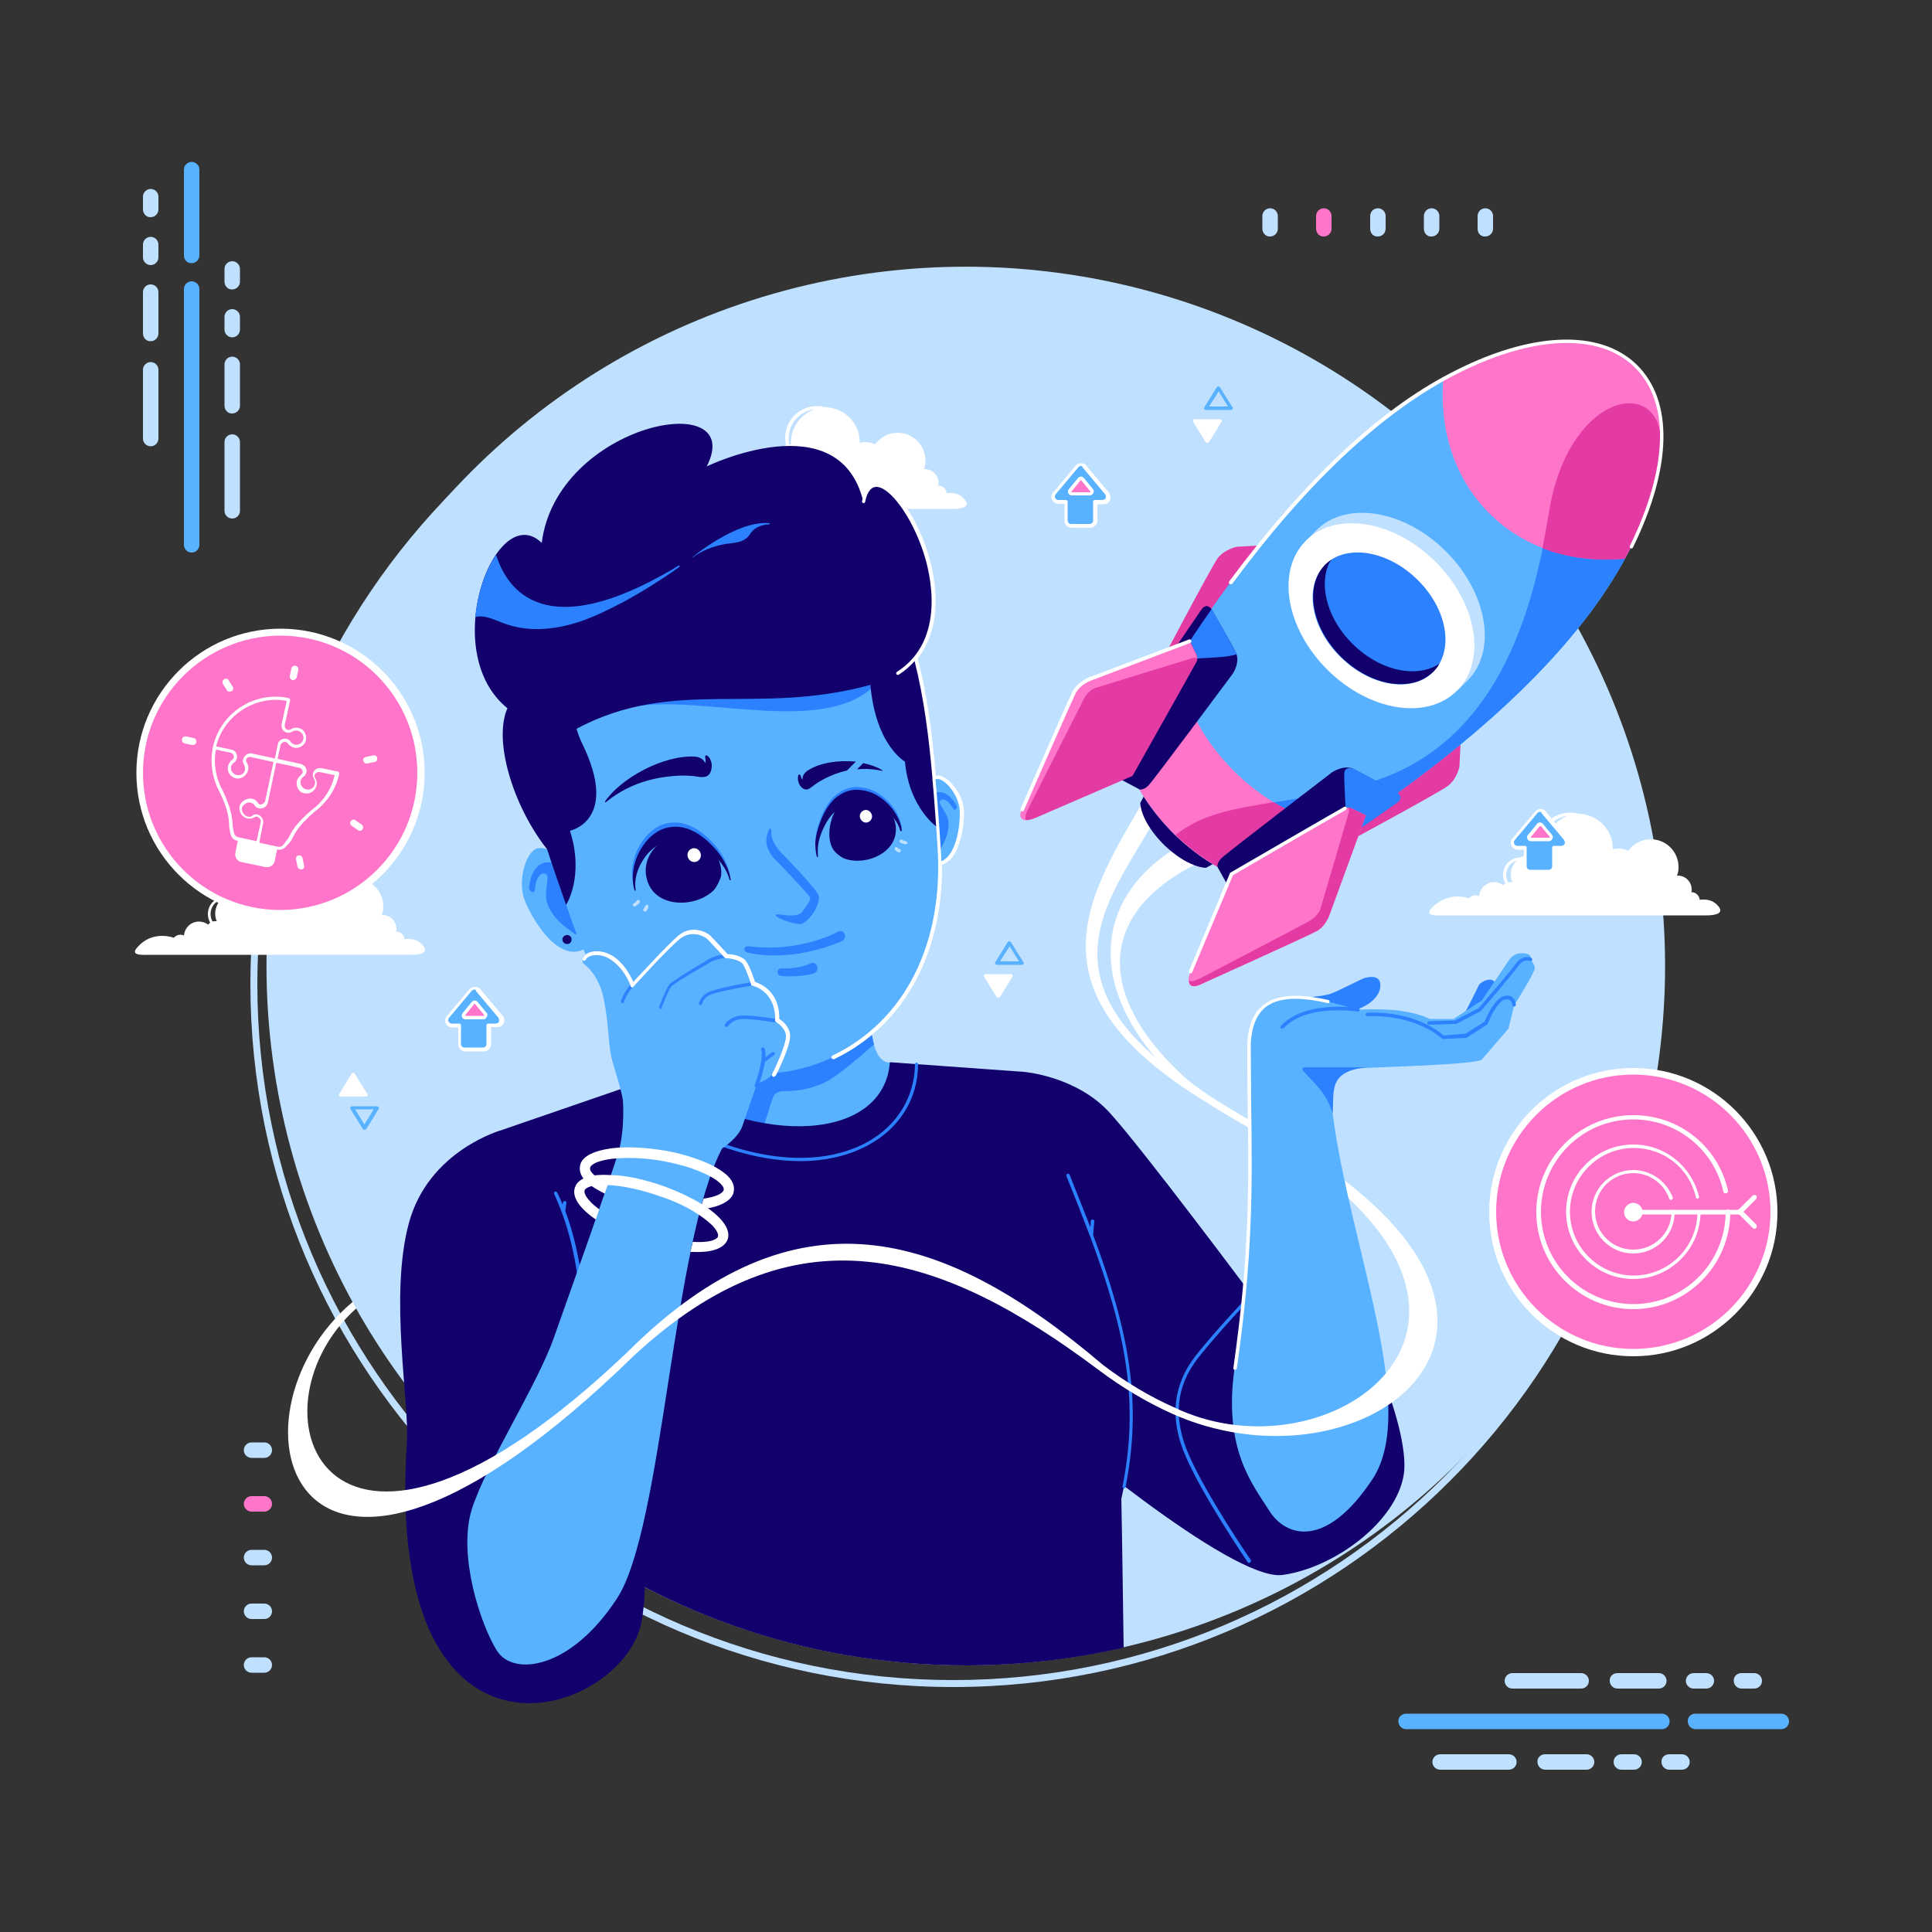 <?xml version="1.0" encoding="utf-8"?>
<!-- Generator: Adobe Illustrator 24.3.0, SVG Export Plug-In . SVG Version: 6.00 Build 0)  -->
<svg version="1.1" id="Layer_1" xmlns="http://www.w3.org/2000/svg" xmlns:xlink="http://www.w3.org/1999/xlink" x="0px" y="0px"
	 viewBox="0 0 500 500" style="enable-background:new 0 0 500 500;" xml:space="preserve">
<rect x="0" y="0" width="500" height="500" fill="#333333" stroke="none"/>
<style type="text/css">
	.Round_x0020_Corners_x0020_2_x0020_pt{fill:#FFFFFF;stroke:#231F20;stroke-miterlimit:10;}
	.Live_x0020_Reflect_x0020_X{fill:none;}
	.Bevel_x0020_Soft{fill:url(#SVGID_1_);}
	.Dusk{fill:#FFFFFF;}
	.Pompadour_GS{fill-rule:evenodd;clip-rule:evenodd;fill:#44ADE2;}
	.st0{display:none;}
	.st1{display:inline;fill-rule:evenodd;clip-rule:evenodd;fill:#FFFFFF;}
	.st2{fill:#BFE1FF;}
	.st3{fill-rule:evenodd;clip-rule:evenodd;fill:#BFE1FF;}
	.st4{fill-rule:evenodd;clip-rule:evenodd;fill:#FFFFFF;}
	.st5{fill-rule:evenodd;clip-rule:evenodd;fill:#12006C;}
	.st6{fill-rule:evenodd;clip-rule:evenodd;fill:#59B2FF;}
	.st7{fill-rule:evenodd;clip-rule:evenodd;fill:#2C81FE;}
	.st8{fill:#2C81FE;}
	.st9{fill-rule:evenodd;clip-rule:evenodd;fill:#E33BA3;}
	.st10{fill-rule:evenodd;clip-rule:evenodd;fill:#FF75CA;}
	.st11{fill:#FFFFFF;}
	.st12{fill:#59B2FF;}
</style>
<linearGradient id="SVGID_1_" gradientUnits="userSpaceOnUse" x1="-520" y1="-1040" x2="-519.293" y2="-1039.293">
	<stop  offset="0" style="stop-color:#DEDFE3"/>
	<stop  offset="0.178" style="stop-color:#DADBDF"/>
	<stop  offset="0.361" style="stop-color:#CECFD3"/>
	<stop  offset="0.546" style="stop-color:#B9BCBF"/>
	<stop  offset="0.732" style="stop-color:#9CA0A2"/>
	<stop  offset="0.918" style="stop-color:#787D7E"/>
	<stop  offset="1" style="stop-color:#656B6C"/>
</linearGradient>
<g>
	<g class="st0">
		<rect x="0.5" y="0.5" class="st1" width="499" height="499"/>
	</g>
	<g>
		<path class="st2" d="M246.7,436.6c-100.3,0-181.9-81.6-181.9-181.9S146.4,72.8,246.7,72.8s181.9,81.6,181.9,181.9
			S347,436.6,246.7,436.6z M246.7,74.6c-99.3,0-180.1,80.8-180.1,180.1c0,99.3,80.8,180.1,180.1,180.1
			c99.3,0,180.1-80.8,180.1-180.1C426.8,155.4,346,74.6,246.7,74.6z"/>
	</g>
	<g>
		<ellipse transform="matrix(0.707 -0.707 0.707 0.707 -103.554 250)" class="st3" cx="250" cy="250" rx="181" ry="181"/>
	</g>
	<g>
		<path class="st4" d="M42,242.2c1.1,0,2.1,0.2,3,0.5c0.4-0.5,1-0.8,1.7-0.8c0.3,0,0.6,0.1,0.9,0.2c0.2-2,1.8-3.6,3.9-3.6
			c0.9,0,1.7,0.3,2.4,0.8c0.1-0.2,0.3-0.4,0.5-0.5c-0.4-0.7-0.6-1.4-0.6-2.2c0-1.3,0.5-2.4,1.3-3.2c0.8-0.8,2-1.3,3.2-1.3h0
			c0.7-0.4,1.5-0.6,2.3-0.6c0.5,0,1,0.1,1.5,0.2c0.2-0.5,0.6-0.8,1-1.1c-0.1-0.6-0.2-1.2-0.2-1.8c0-2.3,0.9-4.4,2.4-5.9
			c1.5-1.5,3.6-2.4,5.9-2.4c0.7,0,1.4,0.1,2.1,0.3c4.9,0.1,8.9,4.1,8.9,9c0,0.1,0,0.1,0,0.2c0.4-0.1,0.9-0.2,1.4-0.2
			c0.9,0,1.8,0.2,2.6,0.6c1.3-1.8,3.4-3,5.8-3c4,0,7.2,3.2,7.2,7.2c0,0.8-0.1,1.5-0.4,2.2c0.1,0,0.1,0,0.2,0c2,0,3.6,1.6,3.6,3.6
			c0,0.2,0,0.5-0.1,0.7c0,0,0,0,0.1,0c1.1,0,2,0.9,2.1,2c0.3-0.1,0.6-0.1,1-0.1c1.3,0,2.5,0.4,3.4,1.3c2.3,2.2-0.2,2.8-2.6,2.8h-3.2
			h-2.5H49.9h-4h-6.5c-2.5,0-6.2,0.4-3.6-2.2C37.3,243.2,39.5,242.2,42,242.2L42,242.2z M63.9,230.3c0.1,0,0.3,0,0.4,0h0.1
			c0-0.2,0-0.4,0-0.5c0-4,2.6-7.3,6.1-8.6c-1.7,0.2-3.3,1-4.5,2.2c-1.4,1.4-2.2,3.3-2.2,5.4C63.8,229.3,63.8,229.8,63.9,230.3
			L63.9,230.3z M55,238.5c0.2-0.1,0.5-0.1,0.7-0.1c0.1,0,0.3,0,0.4,0c-0.3-0.6-0.4-1.3-0.4-2c0-1.4,0.6-2.7,1.5-3.6
			c-0.6,0.2-1.1,0.5-1.6,1c-0.7,0.7-1.1,1.7-1.1,2.8C54.5,237.3,54.7,237.9,55,238.5z"/>
	</g>
	<g>
		<path class="st4" d="M182.3,126.8c1.1,0,2.1,0.2,3,0.5c0.4-0.5,1-0.8,1.7-0.8c0.3,0,0.6,0.1,0.9,0.2c0.2-2,1.8-3.6,3.9-3.6
			c0.9,0,1.7,0.3,2.4,0.8c0.1-0.2,0.3-0.4,0.5-0.5c-0.4-0.7-0.6-1.4-0.6-2.2c0-1.3,0.5-2.4,1.3-3.2c0.8-0.8,2-1.3,3.2-1.3h0
			c0.7-0.4,1.5-0.6,2.3-0.6c0.5,0,1,0.1,1.5,0.2c0.2-0.5,0.6-0.8,1-1.1c-0.1-0.6-0.2-1.2-0.2-1.8c0-2.3,0.9-4.4,2.4-5.9
			c1.5-1.5,3.6-2.4,5.9-2.4c0.7,0,1.4,0.1,2.1,0.3c4.9,0.1,8.9,4.1,8.9,9c0,0.1,0,0.1,0,0.2c0.4-0.1,0.9-0.2,1.4-0.2
			c0.9,0,1.8,0.2,2.6,0.6c1.3-1.8,3.4-3,5.8-3c4,0,7.2,3.2,7.2,7.2c0,0.8-0.1,1.5-0.4,2.2c0.1,0,0.1,0,0.2,0c2,0,3.6,1.6,3.6,3.6
			c0,0.2,0,0.5-0.1,0.7c0,0,0,0,0.1,0c1.1,0,2,0.9,2.1,2c0.3-0.1,0.6-0.1,1-0.1c1.3,0,2.5,0.4,3.3,1.3c2.3,2.2-0.2,2.8-2.6,2.8h-3.2
			h-2.5h-51.1h-4h-6.5c-2.5,0-6.2,0.4-3.6-2.2C177.5,127.8,179.8,126.8,182.3,126.8L182.3,126.8z M204.2,115c0.1,0,0.3,0,0.4,0
			l0.1,0c0-0.2,0-0.4,0-0.5c0-4,2.6-7.3,6.1-8.6c-1.7,0.2-3.3,1-4.5,2.2c-1.4,1.4-2.2,3.3-2.2,5.4
			C204.1,113.9,204.1,114.5,204.2,115L204.2,115z M195.3,123.1c0.2-0.1,0.5-0.1,0.7-0.1c0.1,0,0.3,0,0.4,0c-0.3-0.6-0.4-1.3-0.4-2
			c0-1.4,0.6-2.7,1.5-3.6c-0.6,0.2-1.1,0.5-1.6,1c-0.7,0.7-1.1,1.7-1.1,2.8C194.8,121.9,195,122.5,195.3,123.1z"/>
	</g>
	<g>
		<path class="st4" d="M377.2,232c1.1,0,2.1,0.2,3,0.5c0.4-0.5,1-0.8,1.7-0.8c0.3,0,0.6,0.1,0.9,0.2c0.2-2,1.8-3.6,3.9-3.6
			c0.9,0,1.7,0.3,2.4,0.8c0.1-0.2,0.3-0.4,0.5-0.5c-0.4-0.7-0.6-1.4-0.6-2.2c0-1.3,0.5-2.4,1.3-3.2c0.8-0.8,2-1.3,3.2-1.3h0
			c0.7-0.4,1.5-0.6,2.3-0.6c0.5,0,1,0.1,1.5,0.2c0.2-0.5,0.6-0.8,1-1.1c-0.1-0.6-0.2-1.2-0.2-1.8c0-2.3,0.9-4.4,2.4-5.9
			c1.5-1.5,3.6-2.4,5.9-2.4c0.7,0,1.4,0.1,2.1,0.3c4.9,0.1,8.9,4.1,8.9,9c0,0.1,0,0.1,0,0.2c0.4-0.1,0.9-0.2,1.4-0.2
			c0.9,0,1.8,0.2,2.6,0.6c1.3-1.8,3.4-3,5.8-3c4,0,7.2,3.2,7.2,7.2c0,0.8-0.1,1.5-0.4,2.2c0.1,0,0.1,0,0.2,0c2,0,3.6,1.6,3.6,3.6
			c0,0.2,0,0.5-0.1,0.7c0,0,0,0,0.1,0c1.1,0,2,0.9,2.1,2c0.3-0.1,0.6-0.1,1-0.1c1.3,0,2.5,0.4,3.4,1.3c2.3,2.2-0.2,2.8-2.6,2.8h-3.2
			h-2.5h-51.1h-4h-6.5c-2.5,0-6.2,0.4-3.6-2.2C372.5,233.1,374.8,232,377.2,232L377.2,232z M399.2,220.2c0.1,0,0.3,0,0.4,0l0.1,0
			c0-0.2,0-0.4,0-0.5c0-4,2.6-7.3,6.1-8.6c-1.7,0.2-3.3,1-4.5,2.2c-1.4,1.4-2.2,3.3-2.2,5.4C399,219.2,399.1,219.7,399.2,220.2
			L399.2,220.2z M390.3,228.4c0.2-0.1,0.5-0.1,0.7-0.1c0.1,0,0.3,0,0.4,0c-0.3-0.6-0.4-1.3-0.4-2c0-1.4,0.6-2.7,1.5-3.6
			c-0.6,0.2-1.1,0.5-1.6,1c-0.7,0.7-1.1,1.7-1.1,2.8C389.8,227.1,390,227.8,390.3,228.4z"/>
	</g>
	<g>
		<g>
			<path class="st4" d="M301.4,207.2c0.2-0.4-1.3-3.7-1.7-3.9c-0.4-0.2-4.4,5-4.6,5.4c-14.4,24.5-28.8,48.6,17,76.5
				c0.4,0.3,1,0.1,1.2-0.3c0.3-0.4,0.1-1-0.3-1.2C262.7,252.7,290.9,229.5,301.4,207.2z"/>
		</g>
		<g>
			<path class="st5" d="M265,277.4c0,0,13.7,1.1,22.3,10.7c8.7,9.6,36.6,47,36.6,47s7.7-6.7,17.1-3.7c9.4,3,24.2,37.9,22.3,50.2
				c-2,12.4-18.1,24.2-31.4,26c-13.4,1.7-61.6-39.6-61.6-39.6L265,277.4z"/>
		</g>
		<g>
			<path class="st6" d="M223.1,244c0,0,0.8,3.9,1.5,7.4c0.7,3.4,0.6,13.9,0.6,13.9c0.5,2.8,1.1,9.8,5.2,9.7
				c7-0.2-4.3,24.2-13.7,26.9c-10.8,3-33.6-9.5-46.1-16.9c-1.6-0.9,0-5.3-1.3-5.9c0,0,6-2.3,6.6-7.8c0.6-5.5-1.6-25.7-1.6-25.7
				L223.1,244z"/>
		</g>
		<g>
			<path class="st7" d="M202.9,279.7l0.5,2.6c0,0-2.7-0.2-3.4,1.8c-0.7,1.9-3.1,9.9-3.1,9.9s-13.9-1.1-14-2.6
				c-0.1-1.5,1.4-4.5,4.6-9.3c3.2-4.8,7-6,7.3-6C195.1,276.2,202.9,279.7,202.9,279.7z"/>
		</g>
		<g>
			<path class="st7" d="M223.1,244c0,0,0.8,3.9,1.5,7.4c0.7,3.4,0.6,13.9,0.6,13.9c0.2,1.2,0.5,3.2,1,5c-4.4,3.9-9.3,7.9-11.9,9.4
				c-3.3,1.8-7.3,2.7-11.4,2.7c-4,0-8.1-0.8-11.4-2.7c-3.3-1.9-10.5-8.1-15.6-12.7c-0.2-7.9-1.6-21.5-1.6-21.5L223.1,244z"/>
		</g>
		<g>
			<path class="st5" d="M169.2,278.9L130,292.4c0,0,32.3,44,6.7,93.5l1.5,6.4C169,416.5,207.8,431,250,431c14,0,27.7-1.6,40.8-4.6
				l-0.4-27.4l-0.2-11.1c7.4-32.7-1.5-55.9-25.2-110.5l-34.7-2.5C228.8,295,197.1,297.4,169.2,278.9z"/>
		</g>
		<g>
			<path class="st5" d="M150.9,366.4c0.5-17.9,3-57.8-20.9-74c0,0-19.1,5.2-24.2,24.2c-5.1,19,0.2,46.2-0.5,56.7
				c-6.1,92.4,56.7,70.9,60.8,46c4.1-24.9-9.3-27.9-9.3-27.9L150.9,366.4z"/>
		</g>
		<g>
			<path class="st6" d="M237.9,205.6c0,0,2.4-4.2,4.6-4.5c2.2-0.2,5.9,4.1,6.3,7.9c0.5,3.8-1,17.4-9,14
				C231.7,219.6,237.9,205.6,237.9,205.6z"/>
		</g>
		<g>
			<path class="st7" d="M236.7,210.7c-0.2,0.3-0.2,0.8,0,1c0.2,0.2,0.5,0.2,0.7,0h0c0,0,4.2,11,5.5,8.9c1.2-2.1,2.5-4.2,2.6-7.2
				c0.1-3-2.9-5.2-2.2-6.1c0.7-0.9,1.8,0,1.9,0.1l0,0l0,0l0,0c0.9,0.8,1.5,1.9,1.5,1.9c0.2,0.3,0.5,0.4,0.7,0.1
				c0.2-0.2,0.3-0.7,0.1-1c0,0-2.1-4.1-5.1-3.3C239.7,205.9,236.7,210.7,236.7,210.7z"/>
		</g>
		<g>
			<path class="st6" d="M146.6,222.5c0,0-5-3.8-7.7-2.9c-2.7,0.9-4.8,7.8-3.4,12.5c1.4,4.7,10,20,17.8,11.9
				C161,235.8,146.6,222.5,146.6,222.5z"/>
		</g>
		<g>
			<path class="st7" d="M150.8,226.8c0.4,0.3,0.6,0.8,0.5,1.2c-0.1,0.4-0.5,0.5-0.8,0.3l0,0c0,0,0.6,15.1-1.9,13.3
				c-2.5-1.8-5.1-3.6-6.7-7.1c-1.6-3.5,0.7-7.6-0.6-8.3c-1.3-0.7-2.1,1-2.2,1.1l0,0l0,0v0c-0.6,1.4-0.7,3-0.7,3
				c0,0.5-0.4,0.7-0.8,0.5c-0.4-0.2-0.7-0.7-0.7-1.1c0,0,0.4-5.9,4.3-6.5C144.8,222.7,150.8,226.8,150.8,226.8z"/>
		</g>
		<g>
			<path class="st6" d="M176,134.6c-61.9,13.9-42.1,63.4-28,103.8c21.9,62.8,99.9,46.6,95-19.7C239.8,176.1,238.3,122.7,176,134.6z"
				/>
		</g>
		<g>
			<path class="st7" d="M211.7,213.8c1.4-4.7,3.5-7.6,6-9c1.7-1,3.5-1.3,5.3-1c1.8,0.2,3.5,0.9,5,2c2.8,2,4.9,5.1,5.4,8.4
				c0,0.1-0.1,0.2-0.2,0.2c-0.1,0-0.2,0-0.2-0.1c-0.6-2.3-2.3-4.3-4.4-5.7c-1.6-1.1-3.5-1.8-5.4-1.9c-1.9-0.1-3.9,0.3-5.7,1.5
				c-2.1,1.4-3.9,3.7-5.2,7.4c-0.3,0.9-0.5,1.8-0.6,2.7l0,0l0,0c-0.1,0.9-0.1,1.8,0,2.6c0,0.1-0.1,0.2-0.1,0.2c-0.1,0-0.2,0-0.2-0.1
				c-0.3-1.1-0.4-2.3-0.4-3.5C211.1,216.2,211.3,215,211.7,213.8z"/>
		</g>
		<g>
			<path class="st7" d="M175.5,212.9c3.1,0.3,6.5,2.2,10,6.4c0.9,1.1,1.6,2.3,2.2,3.5c0.6,1.2,1,2.5,1.2,3.7c0,0.1,0,0.2-0.1,0.2
				c-0.1,0-0.2,0-0.2-0.1c-0.2-0.9-0.6-1.8-1.1-2.7c-0.5-0.9-1.1-1.7-1.8-2.5c-2.9-3.2-5.8-4.8-8.5-5.2c-2.3-0.4-4.5,0-6.4,1
				c-1.9,1-3.5,2.5-4.6,4.3c-1.5,2.3-2.3,5.1-1.9,7.7c0,0.1,0,0.2-0.1,0.2c-0.1,0-0.2,0-0.2-0.1c-1-3.6-0.2-7.7,1.8-10.9
				c1.1-1.8,2.5-3.3,4.2-4.3C171.4,213.2,173.4,212.7,175.5,212.9z"/>
		</g>
		<g>
			<path class="st7" d="M155,180.3l5.4,3.4c17.9-5.6,53.3,8.2,66.8-7.2c8.3-9.4-9.7-12.8-11.2-12.9C214.6,163.5,155,180.3,155,180.3
				z"/>
		</g>
		<g>
			<path class="st5" d="M242.7,214.2c-0.4-5.8-0.9-12.2-1.5-18.1c-3.9-39.5-12.5-67.1-64.3-57.2c-29.6,6.6-38.2,29.1-45.4,44
				c-4.1,8.4,1.3,25.8,10.1,36.9c1.8,5.6,3,8.9,4.9,14.4h0c0,0,4.8-7.4,1-19.2c0,0,12.9-2.6,3.2-22.5c-9.7-20,17.1-27.1,31.1-30
				c13.9-2.9,44.2-15.2,43.3,6.9c-0.9,22.2,9.1,27.7,9.1,27.7C235.3,209.3,242.7,214.2,242.7,214.2L242.7,214.2z"/>
		</g>
		<g>
			<path class="st7" d="M199.9,221.6c0,0.1,0.1,0.2,0.2,0.3l0.4,0.4l0,0l0,0c2.1,2.2,8.9,9.2,9.2,10.1c0.1,0.7-1.8,3.2-2.2,3.7
				c-1,1.2-4.1,0.8-5.3,0.6c-4.9-0.6,3.8,3.2,5.5,2.3c1.3-0.8,2.1-1.7,2.9-2.9c0.7-1.1,1.5-2.9,1.3-4.2c-0.2-1.3-7.2-8.7-9.6-11.1
				c-2.3-2.4-2.7-4.2-2.7-5.3c0.1-0.8-0.2-1.9-0.8-0.2C198.2,216.6,197.8,219,199.9,221.6z"/>
		</g>
		<g>
			<path class="st5" d="M207.2,200.7c0.1,0.7,0.4,1,0.5,1.1c-0.1-0.9,0.4-1.7,1.2-2.3c3.3-2.2,8.2-2.8,12.6-2.4l-2.3,2.3l0,0
				c-4.4,1-7.7,3.1-8.9,4.1c-0.4,0.3-0.9,0.7-1.4,0.8c-0.5,0.1-1.1-0.1-1.7-0.8c-0.2-0.2-0.3-0.5-0.4-0.7c-0.3-0.6-0.3-1.1-0.3-1.5
				c0-0.4,0.1-0.7,0.2-0.8c0,0,0,0,0,0l0,0l0,0h0C207,200.3,207.2,200.7,207.2,200.7L207.2,200.7L207.2,200.7L207.2,200.7z
				 M223.4,197.5c1.9,0.4,3.6,1,4.9,1.8l0,0c0,0,0.1,0.1,0.1,0.1c0,0.1-0.1,0.1-0.1,0.1c-2.2-0.5-4.4-0.6-6.5-0.4L223.4,197.5z"/>
		</g>
		<g>
			<path class="st5" d="M182.5,196c0.2,0.8,0.1,1.3,0,1.5c-0.4-1-1.4-1.6-2.7-1.7c-8.4-0.4-19.3,5.8-23.2,11.6l0,0
				c0,0.1,0,0.1,0,0.2c0,0.1,0.1,0.1,0.2,0c3.4-2.8,7.2-4.6,10.8-5.6c5.8-1.6,11-1.4,12.9-1c0.7,0.1,1.4,0.2,2.1,0
				c0.7-0.2,1.3-0.8,1.5-1.9c0.1-0.4,0.1-0.7,0.1-1c0-0.8-0.3-1.4-0.5-1.8c-0.3-0.5-0.6-0.7-0.8-0.8c0,0,0,0-0.1,0h0h0h0
				C182.4,195.5,182.5,196,182.5,196L182.5,196L182.5,196z"/>
		</g>
		<g>
			<g>
				<path class="st5" d="M211.7,214.5c1.4-4.7,3.5-7.6,6-9c1.7-1,3.5-1.3,5.3-1c1.8,0.2,3.5,0.9,5,2c2.8,2,4.9,5.1,5.4,8.4
					c0,0.1-0.1,0.2-0.2,0.2c-0.1,0-0.2,0-0.2-0.1c-0.6-2.3-2.3-4.3-4.4-5.7c-1.6-1.1-3.5-1.8-5.4-1.9c-1.9-0.1-3.9,0.3-5.7,1.5
					c-2.1,1.4-3.9,3.7-5.2,7.4c-0.3,0.9-0.5,1.8-0.6,2.7h0h0c-0.1,0.9-0.1,1.8,0,2.6c0,0.1-0.1,0.2-0.1,0.2c-0.1,0-0.2,0-0.2-0.1
					c-0.3-1.1-0.4-2.3-0.4-3.5C211.1,217,211.3,215.7,211.7,214.5z"/>
			</g>
			<g>
				<path class="st5" d="M215.3,211.8c0.2-0.7,0.5-1.3,0.8-1.9c1.3-1.5,3.1-2.6,5.2-3c4.8-1,9.5,1.8,10.4,6.2
					c1.5,7.4-7.7,11.3-13.4,9c-1.1-0.6-2-1.3-2.7-2.3C214.3,217.6,214.4,214.5,215.3,211.8z"/>
			</g>
			<g>
				<g>
					<path class="st2" d="M234.4,218.5C234.4,218.5,234.4,218.5,234.4,218.5c-0.8-0.1-1.3-0.4-1.4-0.4c-0.2-0.1-0.3-0.4-0.1-0.6
						c0.1-0.2,0.4-0.3,0.6-0.1c0,0,0.4,0.2,0.9,0.3c0.2,0,0.4,0.2,0.4,0.5C234.9,218.3,234.7,218.5,234.4,218.5z"/>
				</g>
				<g>
					<path class="st2" d="M232.7,220.6c-0.1,0-0.1,0-0.2,0c-0.6-0.3-0.9-0.7-0.9-0.7c-0.1-0.2-0.1-0.5,0.1-0.6
						c0.2-0.1,0.5-0.1,0.6,0.1c0,0,0.2,0.3,0.6,0.4c0.2,0.1,0.3,0.4,0.2,0.6C233,220.5,232.8,220.6,232.7,220.6z"/>
				</g>
			</g>
			<g>
				<path class="st4" d="M223.6,209.7c0.8-0.3,1.7,0.2,2,1.1c0.3,0.8-0.2,1.7-1,2c-0.8,0.3-1.7-0.2-2-1.1
					C222.3,210.9,222.8,210,223.6,209.7z"/>
			</g>
		</g>
		<g>
			<g>
				<path class="st5" d="M175.7,214c3.1,0.3,6.5,2.2,10,6.4c0.9,1.1,1.6,2.3,2.2,3.5c0.6,1.2,1,2.5,1.2,3.7c0,0.1,0,0.2-0.1,0.2
					c-0.1,0-0.2,0-0.2-0.1c-0.2-0.9-0.6-1.8-1.1-2.7c-0.5-0.9-1.1-1.7-1.8-2.5c-2.9-3.2-5.8-4.7-8.5-5.2c-2.3-0.4-4.5,0-6.4,1
					c-1.9,1-3.5,2.5-4.6,4.3c-1.5,2.3-2.3,5.1-1.9,7.7c0,0.1,0,0.2-0.1,0.2c-0.1,0-0.2,0-0.2-0.1c-1-3.6-0.2-7.7,1.8-10.9
					c1.1-1.8,2.5-3.3,4.2-4.3C171.7,214.3,173.6,213.8,175.7,214z"/>
			</g>
			<g>
				<path class="st5" d="M183.4,218.6c-0.5-0.6-1.1-1.1-1.6-1.6c-2-0.9-4.3-1.3-6.7-0.8c-5.3,1.1-8.9,6-7.8,10.9
					c1.7,8.1,12.8,8,17.5,3.2c0.8-1,1.4-2.2,1.8-3.5C187,224,185.6,220.9,183.4,218.6z"/>
			</g>
			<g>
				<g>
					<path class="st2" d="M164.2,234.6c-0.2,0-0.3-0.1-0.4-0.2c-0.1-0.2,0-0.5,0.2-0.6c0.6-0.3,0.8-0.7,0.8-0.7
						c0.1-0.2,0.4-0.3,0.6-0.1c0.2,0.1,0.3,0.4,0.1,0.6c0,0.1-0.4,0.6-1.2,1C164.4,234.5,164.3,234.6,164.2,234.6z"/>
				</g>
				<g>
					<path class="st2" d="M166.9,235.9c-0.1,0-0.2,0-0.3-0.1c-0.2-0.2-0.2-0.4,0-0.6c0.3-0.4,0.4-0.7,0.4-0.7
						c0.1-0.2,0.3-0.4,0.5-0.3c0.2,0,0.4,0.3,0.3,0.5c0,0.1-0.1,0.6-0.6,1.1C167.2,235.8,167.1,235.9,166.9,235.9z"/>
				</g>
			</g>
			<g>
				<path class="st4" d="M179.1,219.6c0.9-0.3,1.9,0.2,2.2,1.2c0.3,0.9-0.2,1.9-1.1,2.2c-0.9,0.3-1.9-0.2-2.2-1.2
					C177.7,220.9,178.2,219.9,179.1,219.6z"/>
			</g>
		</g>
		<g>
			<path class="st7" d="M210.7,251.9c0.6-0.2,1-0.9,0.8-1.7c-0.2-0.7-0.8-1.2-1.4-1c0,0-3.4,1.7-7.7,1.4c-1.5-0.1-1.6,1.9,0,2
				C207,253,210.7,251.9,210.7,251.9z"/>
		</g>
		<g>
			<path class="st7" d="M218,243.5c0.6-0.3,0.9-1.2,0.6-1.8c-0.3-0.7-1.1-0.9-1.7-0.6c0,0-9.7,5.5-23,3.8c-1.6-0.2-1.7,1.5-0.1,1.7
				C206,249.2,218,243.5,218,243.5z"/>
		</g>
		<g>
			<path class="st5" d="M149.2,188.6c-43.2,0.4-23.5-62.2-9-48.1c3.9-31,53.3-40.5,42.7-19.8c0,0,34.2-16.6,40.5,9
				c4.2-20.2,37.4,37.8,2,47.5C195.8,185.4,174.6,175.1,149.2,188.6z"/>
		</g>
		<g>
			<path class="st5" d="M146.5,242c0.7-0.1,1.3,0.3,1.4,0.9c0.1,0.7-0.3,1.3-0.9,1.4c-0.7,0.1-1.3-0.3-1.4-0.9
				C145.4,242.8,145.8,242.2,146.5,242z"/>
		</g>
		<g>
			<path class="st7" d="M128.4,143.6c2.9,9.3,12.8,23,45.7,3.7l0.8-0.5c0.6-0.4,1-0.6,1-0.3v0l0,0c0,0.1,0,0.2-0.1,0.2l0,0
				c-0.2,0.2-0.5,0.4-1.1,0.8l-0.4,0.3c-2.5,1.7-7.4,5-13,8c-3.6,1.9-7.5,3.8-11.3,5.1c-4.6,1.5-8.6,2-11.9,1.9
				c-3.3-0.1-5.9-0.8-8-1.6c-0.4-0.1-0.7-0.3-1-0.4l0,0h0c-2.6-1-4.2-1.6-6.1-1.1C123.6,153.5,125.6,147.6,128.4,143.6L128.4,143.6z
				 M179.2,144.2c0,0,11.5-9.6,19.9-8.8c0.1,0,0.1,0.1,0.1,0.2c0,0.1-0.1,0.1-0.2,0.1l0,0c0,0-3.3,0-4.8,2.4c-1.3,2-2.9,2.2-5,2.5
				c-0.5,0.1-1,0.1-1.6,0.2c-1.5,0.3-3,0.7-4.5,1.3c-1.4,0.6-2.7,1.3-3.9,2.2l0,0l0,0l0,0c-0.1,0.1-0.2,0-0.2,0
				C179.2,144.3,179.2,144.2,179.2,144.2L179.2,144.2z"/>
		</g>
		<g>
			<path class="st8" d="M323.3,404.5c-0.1,0-0.3-0.1-0.4-0.2c-0.1-0.2-11.4-16.7-16-27.3c-4.3-9.7-3.4-18.5,2.5-26.1
				c5.2-6.6,14.2-16.1,14.3-16.2c0.2-0.2,0.5-0.2,0.6,0c0.2,0.2,0.2,0.5,0,0.6c-0.1,0.1-9.1,9.6-14.2,16.1
				c-5.8,7.4-6.6,15.6-2.4,25.2c4.6,10.5,15.8,26.9,16,27.1c0.1,0.2,0.1,0.5-0.1,0.6C323.4,404.5,323.4,404.5,323.3,404.5z
				 M290.9,385.2C290.9,385.2,290.8,385.2,290.9,385.2c-0.3-0.1-0.5-0.3-0.4-0.5c4.3-21.6,1-39.6-8.4-64.8c0,0-0.1-0.1-0.1-0.2
				c-1.8-4.8-3.8-9.9-6-15.3c-0.1-0.2,0-0.5,0.2-0.6c0.2-0.1,0.5,0,0.6,0.2c1.9,4.8,3.7,9.3,5.4,13.6l0.1-1.6c0-0.2,0.2-0.4,0.5-0.4
				c0.2,0,0.4,0.2,0.4,0.5l-0.3,3.5c9.4,25.3,12.7,43.4,8.4,65.2C291.3,385,291.1,385.2,290.9,385.2z M150.9,366.8
				C150.9,366.8,150.9,366.8,150.9,366.8c-0.3,0-0.5-0.2-0.4-0.5c0-1,0.1-2,0.1-3.1c0.4-12.6,1-33-5.3-49.7c0,0,0,0,0,0
				c-0.6-1.5-1.2-3.1-1.9-4.5c-0.1-0.2,0-0.5,0.2-0.6c0.2-0.1,0.5,0,0.6,0.2c0.5,1,0.9,2,1.4,3.1l0.1-0.5c0-0.2,0.3-0.4,0.5-0.4
				c0.2,0,0.4,0.3,0.4,0.5l-0.3,2.1c6.3,16.8,5.7,37.3,5.3,49.9c0,1.1-0.1,2.1-0.1,3.1C151.4,366.6,151.2,366.8,150.9,366.8z
				 M207.1,300.5c-11.7,0-25.3-4.4-38.9-12.9c-0.2-0.1-0.3-0.4-0.1-0.6c0.1-0.2,0.4-0.3,0.6-0.1c20.9,13.1,41.7,16.3,55.7,8.7
				c7.8-4.3,12.3-11.7,12.4-20.2c0-0.2,0.2-0.4,0.4-0.4c0,0,0,0,0,0c0.2,0,0.4,0.2,0.4,0.4c0,8.8-4.7,16.5-12.8,20.9
				C219.7,299.1,213.6,300.5,207.1,300.5z"/>
		</g>
		<g>
			<g>
				<path class="st6" d="M161.2,284.7c0,0,0.6,7.2-1.1,13.3c-1.8,6.1-12.4,35.9-16.8,48.3c-4.4,12.4-17.4,32.4-21.2,44.3
					c-3.7,11.9,2.3,29.9,6.5,36.6c4.2,6.7,19,4.9,31-13.4c12.1-18.3,14.4-92.6,27.4-116.8L161.2,284.7z"/>
			</g>
			<g>
				<g>
					<path class="st6" d="M161.2,284.7c-0.6-3.6-2.4-8.5-3-11.2c-0.8-3.7-0.7-8.7-1.9-14.7c-1.1-6-4.4-8.8-5.3-9.4
						c-0.8-0.7,0.6-3.4,4.9-2.3c4.3,1.1,7,6.2,7.5,8.1c0,0,9.2-10.1,12.3-12.5c3.1-2.5,6.6-0.7,7.5,0.1c0.9,0.8,4.6,4.9,4.6,4.9
						s3.6,0.1,4.7,1.8c1.1,1.7,2.2,5.3,2.2,5.3s6.4,1.3,6.2,9.5c0,0,2.6,1.5,2.8,3.9c0.2,2.4-2.8,8.8-3.6,10.2
						c-0.8,1.5-4.4,2.7-4.4,2.7s-2.4,6.8-3.5,10.1c-1,3.3-5.3,6-5.3,6C167.5,304.1,161.2,284.7,161.2,284.7L161.2,284.7z"/>
				</g>
				<g>
					<path class="st8" d="M195.8,281.4c-0.1,0-0.1,0-0.2,0c-0.2-0.1-0.3-0.3-0.3-0.6c0,0,0.2-0.5,0.5-1.4c0.6-1.8,1-3.5,1.2-4.8
						c0,0,0,0,0-0.1c0.2-1.3,0.2-2.3,0-2.8c-0.1-0.2,0-0.5,0.3-0.6c0.2-0.1,0.5,0,0.6,0.3c0.2,0.6,0.3,1.3,0.2,2.2
						c0.7-0.5,1.5-1.2,1.8-1.3c0.2-0.1,0.5,0,0.6,0.2c0.1,0.2,0,0.5-0.2,0.6c-0.2,0.1-1.3,0.9-2.3,1.7c-0.3,1.6-0.8,3.3-1.2,4.8
						c-0.3,0.9-0.5,1.4-0.5,1.4C196.1,281.3,196,281.4,195.8,281.4z M188,265.8c-0.1,0-0.2,0-0.2-0.1c-0.2-0.1-0.3-0.4-0.2-0.6
						c0.1-0.1,1.4-2.3,4.8-2.3c0,0,0,0,0,0c2.7,0,7.2,0.7,8.4,0.9l0.2,0c0.2,0,0.4,0.3,0.4,0.5c0,0.2-0.3,0.4-0.5,0.4l-0.2,0
						c-0.9-0.1-5.6-0.9-8.3-0.9c0,0,0,0,0,0c-2.8,0-4,1.8-4,1.9C188.3,265.7,188.1,265.8,188,265.8z M171.1,261.1
						c-0.1,0-0.1,0-0.2,0c-0.2-0.1-0.3-0.3-0.3-0.6c0.1-0.2,1.7-4.5,2.6-5.7c0.7-0.8,4.1-2.9,7.8-5.1c0.9-0.5,1.7-1,2.1-1.3
						c1.7-1.1,4.3-1.4,4.4-1.4c0.2,0,0.5,0.2,0.5,0.4c0,0.2-0.2,0.5-0.4,0.5c0,0-2.5,0.3-4.1,1.3c-0.4,0.3-1.2,0.7-2.2,1.3
						c-2.6,1.5-7,4.1-7.6,4.9c-0.7,0.8-2,4.2-2.5,5.4C171.5,261,171.3,261.1,171.1,261.1z M181.3,260.1c-0.1,0-0.1,0-0.2,0
						c-0.2-0.1-0.3-0.4-0.2-0.6c0.7-1.6,1.2-2.5,4.4-3.4c3.1-0.9,9.2-1.9,9.5-2c0.2,0,0.5,0.1,0.5,0.4c0,0.2-0.1,0.5-0.4,0.5
						c-0.1,0-6.3,1.1-9.4,1.9c-2.9,0.8-3.2,1.5-3.8,2.8C181.6,260,181.5,260.1,181.3,260.1z M161.1,259.6c0,0-0.1,0-0.1,0
						c-0.2-0.1-0.4-0.3-0.3-0.6c0.6-1.9,2.4-4.1,2.4-4.2c0.2-0.2,0.4-0.2,0.6-0.1c0.2,0.2,0.2,0.4,0.1,0.6c0,0-1.8,2.2-2.3,3.9
						C161.5,259.5,161.3,259.6,161.1,259.6z"/>
				</g>
				<g>
					<path class="st8" d="M195.8,281.4c-0.2,0-0.4-0.1-0.4-0.3c-0.1-0.2,0-0.5,0.3-0.6c1-0.3,3.6-1.4,4.1-2.5
						c0.7-1.4,3.7-7.7,3.6-10c-0.2-2.2-2.5-3.5-2.6-3.5c-0.1-0.1-0.2-0.2-0.2-0.4c0.2-7.7-5.6-9-5.9-9c-0.2,0-0.3-0.2-0.3-0.3
						c0,0-1.1-3.5-2.1-5.2c-0.8-1.2-3.4-1.6-4.4-1.6c-0.1,0-0.2-0.1-0.3-0.1c0,0-3.7-4-4.6-4.9c-0.9-0.8-4.1-2.3-6.9-0.1
						c-3.1,2.4-12.1,12.4-12.2,12.5c-0.1,0.1-0.3,0.2-0.4,0.1c-0.2,0-0.3-0.2-0.3-0.3c-0.6-2-3.3-6.7-7.2-7.8
						c-2.8-0.7-4.2,0.4-4.4,1c-0.1,0.2-0.4,0.3-0.6,0.2c-0.2-0.1-0.3-0.4-0.2-0.6c0.4-1,2.1-2.4,5.5-1.6c4.2,1.1,6.7,5.6,7.6,7.7
						c2-2.1,9.1-9.9,11.8-12.1c3.2-2.6,6.9-1,8.1,0.1c0.8,0.8,3.8,4,4.5,4.8c0.8,0,3.8,0.3,4.9,2c1,1.5,1.9,4.3,2.2,5.2
						c1.2,0.4,6.4,2.3,6.3,9.6c0.7,0.4,2.6,1.9,2.8,4.1c0.2,2.9-3.6,10.4-3.7,10.5c-0.8,1.6-4.2,2.8-4.6,2.9
						C195.9,281.4,195.8,281.4,195.8,281.4z"/>
				</g>
			</g>
		</g>
		<g>
			<path class="st6" d="M362.9,263.5c0,0-39.8,0.3-39.8,6.7c0.1,29.4,1.6,47.8-3.6,83.9c-3,21.1,4.8,30.2,9,36.9
				c4.2,6.7,14.6,10.1,26.7-8.2c12.1-18.3-5.9-60.5-10.3-94.5l-1.9-15.8L362.9,263.5z"/>
		</g>
		<g>
			<g>
				<path class="st7" d="M378.5,263.3c0,0,3.8-7.3,4.2-8.3c0.4-0.9,3.6-2.5,4.3-0.5C387.7,256.5,378.5,263.3,378.5,263.3z"/>
			</g>
			<g>
				<path class="st7" d="M337.4,261.1l-0.1-2.9c0,0,4.6-0.3,6.7-0.9c2.1-0.6,8.4-4.1,9.5-4.3c1.1-0.2,2.5-0.4,3.3,0.5
					c0.8,0.9,1.2,5.1-5.4,7.7C344.8,263.8,337.4,261.1,337.4,261.1z"/>
			</g>
			<g>
				<path class="st6" d="M351.4,261.3c0,0,7.7-0.4,12.3,0.5c4.5,0.8,6.3,1.9,6.3,1.9l6.2,0l7.3-4.8l7-10.4c0,0,0.9-1.7,3.1-1.8
					c2.2-0.1,2.7,0.6,2.6,1.7c0,0,0.9,1.1,1,2.1c0.1,1.1-5.3,9.6-5.3,9.6l-1.5,6.1c0,0-5.7,6.6-6.9,8c-1.3,1.4-31.1,2.1-32.2,2.3
					c-1.1,0.2-5,0-6.8,5.5c-14.9,0.2-18.6-2.8-21.3-11.8C323.8,253.3,339.9,258,351.4,261.3z"/>
			</g>
			<g>
				<path class="st8" d="M373.5,268.9c-0.1,0-0.2,0-0.3-0.1c-0.1-0.1-6.7-6.3-19.3-5.8c-0.2,0-0.5-0.2-0.5-0.4
					c0-0.2,0.2-0.5,0.4-0.5c12.1-0.5,18.8,4.9,19.8,5.9l5.7-0.5l4.9-3.1c0.4-1,2.6-6,5-6.6c0.8-0.2,1.5-0.2,2.1,0.2
					c0.9,0.6,1,1.9,1,2c0,0.2-0.2,0.5-0.4,0.5c-0.2,0-0.5-0.2-0.5-0.4c0,0-0.1-0.9-0.7-1.3c-0.3-0.2-0.8-0.2-1.3-0.1
					c-1.8,0.5-3.8,4.7-4.4,6.3c0,0.1-0.1,0.2-0.2,0.2l-5.1,3.3c-0.1,0-0.1,0.1-0.2,0.1L373.5,268.9
					C373.5,268.9,373.5,268.9,373.5,268.9z M331.8,266.2c-0.1,0-0.2,0-0.3-0.1c-0.2-0.2-0.2-0.5,0-0.6c6.2-6.7,19.5-4.7,20-4.6
					c0.2,0,0.4,0.3,0.4,0.5c0,0.2-0.3,0.4-0.5,0.4c-0.1,0-13.4-2.1-19.2,4.3C332,266.1,331.9,266.2,331.8,266.2z M369.8,265.2
					c-0.2,0-0.4-0.2-0.4-0.4c0-0.2,0.2-0.5,0.4-0.5l6.7-0.2l6.2-3.2c0.7-0.8,8.1-9.4,9.6-11.5c1.4-2,3.2-1.9,4-1.5
					c0.2,0.1,0.3,0.4,0.2,0.6c-0.1,0.2-0.4,0.3-0.6,0.2c-0.1,0-1.6-0.7-2.9,1.2c-1.6,2.3-9.4,11.3-9.7,11.7c0,0-0.1,0.1-0.1,0.1
					l-6.4,3.3c-0.1,0-0.1,0-0.2,0L369.8,265.2C369.8,265.2,369.8,265.2,369.8,265.2z"/>
			</g>
			<g>
				<path class="st7" d="M344.9,288.2c0.4-6-1.2-10.9,8.8-12h-5h-11.1c-1,0.3-0.5,0.8-0.1,1.2C340.7,281,343.1,282.6,344.9,288.2z"
					/>
			</g>
		</g>
		<g>
			<path class="st5" d="M301.2,218.6c0,0,5.6,5.7,10.9,6c0,0,7-3.7,15.8-9.9l-1.7-1.6c-3.9,2.4-6.4,3.7-6.4,3.7
				c-5.3-0.3-10.9-6-10.9-6s-5.8-5.5-6.1-10.8c0,0,1.3-2.5,3.7-6.5l-1.7-1.6c-6.1,8.9-9.7,15.9-9.7,15.9
				C295.4,213.1,301.2,218.6,301.2,218.6z"/>
		</g>
		<g>
			<path class="st9" d="M332.5,140.8l-12.4,0.7c0,0-3.2,0.6-5,3c-1.7,2.4-14.5,26.7-14.5,26.7s18.4,3.5,19.6,0.5
				C321.3,168.6,332.5,140.8,332.5,140.8z"/>
		</g>
		<g>
			<path class="st9" d="M378.3,186l-0.6,12.4c0,0-0.6,3.2-3,5c-2.4,1.8-26.5,14.8-26.5,14.8s-3.7-18.4-0.7-19.6
				C350.6,197.6,378.3,186,378.3,186z"/>
		</g>
		<g>
			<path class="st6" d="M303.7,215.7c0,0,11.4,11.7,22.2,12.2c0,0,72.8-38.6,96.3-86.5c21.6-44-3.9-66.8-46.7-44.5
				c-47.1,24.6-84.3,96.7-84.3,96.7C291.9,204.4,303.7,215.7,303.7,215.7z"/>
		</g>
		<g>
			<path class="st7" d="M304.2,216.1c2.2,2.1,12.2,11.3,21.7,11.8c0,0,72.8-38.6,96.3-86.5c4.9-10,7.4-18.9,7.8-26.4
				c0.2-18.2-23.9-13.6-29,17.3c-4.2,25.9-13.4,61.8-49.3,71C328.1,209.4,315.2,207.4,304.2,216.1z"/>
		</g>
		<g>
			<path class="st10" d="M420.5,144.6c0.6-1.1,1.1-2.1,1.7-3.2c3.6-7.4,5.9-14.2,7-20.3c0.7-4.7,0.8-9.5,0.3-14.3
				c-1.9-10.2-8.7-16.7-19-18.2c-4.5-0.4-8.9-0.2-13.3,0.4c-6.5,1.2-13.8,3.8-21.6,7.9c-0.7,0.4-1.4,0.7-2.1,1.1
				c-1,13.3,2.9,25.9,12,34.9C394.6,142,407.3,145.8,420.5,144.6z"/>
		</g>
		<g>
			<path class="st9" d="M420.5,144.6c0.6-1.1,1.1-2.1,1.7-3.2c3.6-7.4,5.9-14.2,7-20.3c0.4-2.8,0.6-5.5,0.6-8.3
				c-1.8-15.5-24.1-10-28.9,19.6c-0.5,3.1-1.1,6.2-1.7,9.5C405.8,144.4,413.1,145.3,420.5,144.6z"/>
		</g>
		<g>
			<path class="st10" d="M303.7,215.7c0,0,11.4,11.7,22.2,12.2c0,0,14.3-7.6,32.3-20.2l-3.4-3.4c-8,4.9-13.1,7.6-13.1,7.6
				c-10.8-0.5-22.2-12.2-22.2-12.2s-11.8-11.2-12.5-22c0,0,2.7-5.2,7.5-13.2l-3.4-3.4c-12.4,18.1-19.8,32.5-19.8,32.5
				C291.9,204.4,303.7,215.7,303.7,215.7z"/>
		</g>
		<g>
			<path class="st9" d="M304.2,216.1c2.2,2.1,12.2,11.3,21.7,11.8c0,0,14.3-7.6,32.3-20.2l-3.4-3.4c-8,4.9-13.1,7.6-13.1,7.6
				c-4.2-0.2-8.4-2.1-12.1-4.3C318.9,209.4,311.2,210.6,304.2,216.1z"/>
		</g>
		<g>
			<path class="st5" d="M317.6,228.9l-2.5-4.5c0,0-0.3-1,1-2.3c1.3-1.3,28.6-22.2,28.6-22.2s3-2.1,5.6-0.9
				c2.6,1.3,11.3,6.2,11.3,6.2s1.8,1.2-0.2,2.6c-2,1.4-10.9,7.6-10.9,7.6L317.6,228.9z"/>
		</g>
		<g>
			<path class="st7" d="M350.4,199c2.6,1.3,11.3,6.2,11.3,6.2s1.8,1.2-0.2,2.6c-2,1.4-10.9,7.6-10.9,7.6l-1.8,0.7l-0.5-6.1
				c0,0-0.5-7.8-0.4-9.9C348,198.1,350.4,199,350.4,199z"/>
		</g>
		<g>
			<path class="st10" d="M308.1,251.4l10.6-25.3c0,0,28.6-16.6,29.4-16.9c0.8-0.4,1.7,0,1.7,0l3.7,1.8l-9.3,25.4
				c0,0-0.9,3.2-3.5,4.6c-2.6,1.4-30.3,13.9-30.3,13.9C307.2,256.1,307.2,253.6,308.1,251.4z"/>
		</g>
		<g>
			<path class="st9" d="M348.8,209c0.5,0,1,0.2,1,0.2l3.7,1.8l-9.3,25.4c0,0-0.9,3.2-3.5,4.6c-2.6,1.4-30.3,13.9-30.3,13.9
				c-1.9,0.8-2.6,0.1-2.7-1.1c0.7,0.5,2.7-0.5,2.7-0.5s26.3-13.7,28.4-14.9c2.1-1.2,2.8-2.8,2.8-2.8s7.3-24.7,7.5-25.5
				C349.2,209.3,348.8,209,348.8,209z"/>
		</g>
		<g>
			<path class="st5" d="M290.4,201.9l4.5,2.4c0,0,1,0.3,2.3-1c1.3-1.3,21.8-28.9,21.8-28.9s2.1-3,0.8-5.6
				c-1.3-2.6-6.3-11.2-6.3-11.2s-1.2-1.8-2.6,0.2c-1.4,2-7.5,11-7.5,11L290.4,201.9z"/>
		</g>
		<g>
			<path class="st7" d="M320.1,169.3c-1.9-3.5-6.5-11.7-6.5-11.7c-2.9,4.1-5.6,8.1-8,11.9c1.2-0.1,1.6,1.2,4.3,0.9
				C312.6,170.2,317.6,170.2,320.1,169.3z"/>
		</g>
		<g>
			<path class="st9" d="M267.9,211.7l25.2-10.9c0,0,16.2-28.8,16.6-29.6c0.4-0.8,0-1.7,0-1.7l-1.8-3.7l-25.3,9.6c0,0-3.2,1-4.6,3.6
				c-1.3,2.6-13.5,30.5-13.5,30.5C263.3,212.7,265.8,212.6,267.9,211.7z"/>
		</g>
		<g>
			<path class="st10" d="M309.8,170.5c0-0.5-0.2-1-0.2-1l-1.8-3.7l-25.3,9.6c0,0-3.2,1-4.6,3.6c-1.3,2.6-13.5,30.5-13.5,30.5
				c-0.8,1.9-0.1,2.6,1.1,2.7c-0.5-0.7,0.5-2.7,0.5-2.7s13.4-26.4,14.5-28.6c1.1-2.2,2.8-2.8,2.8-2.8s24.6-7.6,25.4-7.8
				C309.6,170.1,309.8,170.5,309.8,170.5z"/>
		</g>
		<g>
			<path class="st3" d="M374.1,142.6c-10.8-10.7-25.8-13.1-33.5-5.3L338,140l39.2,38.7l2.7-2.7C387.5,168.3,384.9,153.3,374.1,142.6
				z"/>
		</g>
		<g>
			<path class="st4" d="M371.4,145.3c-10.8-10.7-25.8-13.1-33.5-5.3c-7.7,7.8-5.1,22.7,5.7,33.4c10.8,10.7,25.8,13.1,33.5,5.3
				C384.8,171,382.3,156,371.4,145.3z"/>
		</g>
		<g>
			<path class="st7" d="M366.8,150c-7.7-7.6-18.5-9.3-23.9-3.8c-5.5,5.6-3.7,16.3,4.1,23.9c7.7,7.6,18.5,9.3,23.9,3.8
				C376.4,168.3,374.6,157.6,366.8,150z"/>
		</g>
		<g>
			<path class="st5" d="M343.9,145.9c-2.6,5.9-0.3,14.4,6.2,20.8c6.5,6.4,15,8.6,20.9,5.9c0.5-0.2,1-0.5,1.5-0.8
				c-0.2,0.4-0.5,0.8-0.8,1.2c0,0-0.1,0.1-0.1,0.1c-0.2,0.2-0.4,0.5-0.6,0.7c-0.2,0.2-0.5,0.4-0.7,0.6c-5.7,4.8-15.8,2.9-23.2-4.4
				c-7.7-7.6-9.6-18.3-4.1-23.9c0.2-0.2,0.4-0.4,0.7-0.6c0.3-0.2,0.6-0.5,0.9-0.7C344.3,145.2,344.1,145.6,343.9,145.9z"/>
		</g>
		<g>
			<path class="st4" d="M303,220.3c-21.4,14.2-20.5,38.3,1.3,58.9c4.4,4.2,11.3,8.3,19.1,12.8l0-2.1c-7.3-4.2-13.8-8.2-17.8-12
				c-21.9-20.7-21.2-41.4,3.4-54C306.5,223,304.4,221.5,303,220.3L303,220.3z M349,310.1c41.6,39.1-8.5,71.8-45.2,54.1
				c-6.3-2.8-12.5-6.5-18.4-11c-41.4-35.2-79.6-46.5-122.9-3.4c-77.8,74.3-100,15.5-70.3-11.2c-0.3-0.6-0.6-1.1-0.9-1.7
				c-35.4,29.7-16.3,100.7,72.5,14.2c42-39.2,79.3-27.5,120.6,3.5c6,4.5,12.4,8.3,18.8,11.2c45.8,20.6,101.5-16.6,44.9-60.2
				C348.3,307.1,348.7,308.6,349,310.1z"/>
		</g>
		<g>
			<path class="st4" d="M172.2,297.8c2.7,0.5,5.2,1.1,7.4,1.9c3.1,1,5.7,2.3,7.5,3.6c2.1,1.5,3.1,3.2,2.8,5c0,0.2-0.1,0.3-0.1,0.5
				c-0.7,2.1-3.7,3.6-7.9,4.1c-0.2,0-0.4,0-0.6,0.1c0.2-0.9,0.5-1.9,0.8-2.8c2.9-0.4,4.8-1.2,5.2-2.2c0,0,0-0.1,0-0.1
				c0.1-0.6-0.5-1.4-1.8-2.4c-1.5-1.1-3.9-2.2-6.7-3.2c-2.1-0.7-4.5-1.3-7.1-1.8c-5-0.9-9.7-1-13.3-0.6c-3.2,0.4-5.3,1.2-5.7,2.3
				c0,0,0,0.1,0,0.1c-0.1,0.6,0.5,1.4,1.8,2.4c0.8,0.6,1.8,1.1,2.9,1.7c-0.3,0.8-0.6,1.7-0.9,2.5c-1.4-0.7-2.6-1.4-3.6-2.1
				c-2.1-1.5-3.1-3.2-2.8-5c0-0.2,0.1-0.3,0.1-0.5c0.7-2.2,3.7-3.5,7.9-4.1C161.9,296.7,166.9,296.9,172.2,297.8z"/>
		</g>
		<g>
			<path class="st4" d="M172.1,307.1c2.7,1,5.1,2.1,7.2,3.2c3,1.6,5.4,3.3,7,5c1.8,1.9,2.6,3.8,2,5.5c-0.1,0.1-0.1,0.3-0.2,0.4
				c-1.1,2.1-4.4,3-8.8,2.8c-0.2,0-0.4,0-0.6,0c0.2-0.9,0.4-1.8,0.6-2.6l0.2,0c3.4,0.2,5.7-0.3,6.3-1.3c0,0,0-0.1,0-0.1
				c0.2-0.6-0.3-1.6-1.4-2.8c-1.4-1.4-3.6-3-6.3-4.5c-2-1.1-4.4-2.1-6.9-3l-0.1,0c-5-1.8-9.8-2.8-13.5-3c-3.4-0.2-5.7,0.3-6.3,1.3
				c0,0,0,0.1,0,0.1c-0.2,0.6,0.3,1.6,1.4,2.8c0.6,0.7,1.5,1.4,2.4,2.1l-0.9,2.6c-1.4-0.9-2.5-1.9-3.4-2.8c-1.8-1.9-2.6-3.8-2-5.5
				c0.1-0.1,0.1-0.3,0.2-0.5c1.1-2.1,4.4-3,8.8-2.7C161.7,304.1,166.8,305.2,172.1,307.1L172.1,307.1z"/>
		</g>
		<g>
			<path class="st11" d="M319.6,354.5C319.5,354.5,319.5,354.5,319.6,354.5c-0.3,0-0.5-0.3-0.4-0.5c4.2-29.5,4-46.7,3.7-68.5
				c-0.1-4.8-0.1-9.9-0.1-15.3c0.2-4.8,1.6-8.2,4.3-10.2c4.4-3.4,11.7-2.3,16.7-1.2c0.2,0.1,0.4,0.3,0.3,0.5
				c-0.1,0.2-0.3,0.4-0.5,0.3c-4.9-1.1-11.8-2.2-16,1c-2.4,1.9-3.7,5.1-3.9,9.5c0,5.4,0.1,10.4,0.1,15.3c0.3,21.9,0.5,39.1-3.7,68.7
				C320,354.4,319.8,354.5,319.6,354.5z M200.2,278.7c-0.1,0-0.1,0-0.2-0.1c-0.2-0.1-0.3-0.4-0.2-0.6c0.7-1.4,3.7-7.7,3.6-10
				c-0.2-2.1-2.5-3.5-2.6-3.5c-0.1-0.1-0.2-0.2-0.2-0.4c0.2-7.7-5.8-9-5.9-9c-0.2,0-0.3-0.1-0.3-0.3c0,0-1.1-3.5-2.1-5.2
				c-0.8-1.2-3.4-1.6-4.4-1.6c-0.1,0-0.2-0.1-0.3-0.1c0,0-3.7-4-4.6-4.9c-0.9-0.8-4.1-2.3-6.9-0.1c-3.1,2.4-12.1,12.4-12.2,12.5
				c-0.1,0.1-0.3,0.2-0.4,0.1c-0.2,0-0.3-0.2-0.3-0.3c-0.6-2-3.3-6.7-7.2-7.8c-2.8-0.7-4.2,0.4-4.4,1c-0.1,0.2-0.4,0.3-0.6,0.2
				c-0.2-0.1-0.3-0.4-0.2-0.6c0.4-1,2.1-2.4,5.5-1.6c4.2,1.1,6.7,5.6,7.6,7.7c2-2.1,9.1-9.9,11.8-12.1c3.2-2.6,6.9-1,8.1,0.1
				c0.8,0.8,3.8,4,4.5,4.8c0.8,0,3.8,0.3,4.9,2c1,1.5,1.9,4.3,2.2,5.2c1.2,0.4,6.4,2.3,6.3,9.6c0.7,0.4,2.6,1.9,2.8,4.1
				c0.2,2.9-3.6,10.4-3.7,10.5C200.5,278.6,200.3,278.7,200.2,278.7z M215.6,274.1c-0.2,0-0.3-0.1-0.4-0.3c-0.1-0.2,0-0.5,0.2-0.6
				c18.9-9,29-29.3,27.2-54.5l-0.3-4.5c-0.3-4.2-0.6-8.5-1-12.7c0-0.1,0-0.2,0-0.3c-0.9-10.4-2.2-20.6-4.6-30.1
				c-1.2,1.3-2.5,2.5-4.1,3.5c-0.2,0.1-0.5,0.1-0.6-0.1c-0.1-0.2-0.1-0.5,0.1-0.6c13-8.3,8.6-25.8,6.9-30.9c-3-9.2-8.7-17.1-12.3-17
				c-1.7,0.1-2.5,2.2-2.8,3.9c-0.1,0.2-0.3,0.4-0.5,0.3c-0.2-0.1-0.4-0.3-0.3-0.5c0.8-3.7,2.4-4.5,3.7-4.6c4.1-0.2,10,7.7,13.2,17.6
				c3.6,11.3,2.6,21.2-2.5,27.7c2.5,9.5,3.8,19.9,4.7,30.4c0.1,0,0.3-0.1,0.4-0.1c2.5-0.2,6.3,4.4,6.8,8.3
				c0.4,3.5-0.7,13.3-5.6,14.8c0.2,23.2-10,41.7-27.9,50.3C215.7,274.1,215.6,274.1,215.6,274.1z M242.1,201.7
				c0.4,4.2,0.7,8.4,1,12.5l0.3,4.5c0.1,1.4,0.2,2.8,0.2,4.2c4.3-1.7,5.1-10.9,4.7-13.8c-0.4-3.6-3.9-7.7-5.8-7.5
				C242.4,201.6,242.3,201.6,242.1,201.7z M308.1,251.9c-0.1,0-0.1,0-0.2,0c-0.2-0.1-0.3-0.4-0.2-0.6l10.6-25.3
				c0-0.1,0.1-0.2,0.2-0.2c1.2-0.7,28.6-16.6,29.4-17c0.2-0.1,0.5,0,0.6,0.2c0.1,0.2,0,0.5-0.2,0.6c-0.6,0.3-19.3,11.1-29.2,16.9
				l-10.6,25.2C308.5,251.8,308.3,251.9,308.1,251.9z M264.5,210c-0.1,0-0.1,0-0.2,0c-0.2-0.1-0.3-0.4-0.2-0.6
				c0.5-1.1,12.2-28,13.5-30.5c1.4-2.7,4.7-3.8,4.8-3.8l25.3-9.6c0.2-0.1,0.5,0,0.6,0.3c0.1,0.2,0,0.5-0.3,0.6l-25.3,9.6
				c-0.1,0-3.1,1-4.3,3.4c-1.3,2.6-13.4,30.2-13.5,30.5C264.8,209.9,264.7,210,264.5,210z M318.5,151.2c-0.1,0-0.2,0-0.3-0.1
				c-0.2-0.1-0.2-0.4-0.1-0.6c19.3-26,38.5-44.2,57.2-53.9c20.6-10.8,38.7-11.6,48.3-2.2c9.5,9.3,9.2,26.5-1,47.3
				c-0.1,0.2-0.4,0.3-0.6,0.2c-0.2-0.1-0.3-0.4-0.2-0.6c10-20.4,10.4-37.3,1.2-46.3c-9.3-9.1-27-8.2-47.2,2.4
				c-18.5,9.7-37.7,27.7-56.9,53.7C318.8,151.1,318.6,151.2,318.5,151.2z"/>
		</g>
	</g>
	<g>
		<path class="st10" d="M72.6,236.4c20.1,0,36.4-16.4,36.4-36.4c0-20.1-16.4-36.4-36.4-36.4c-20.1,0-36.4,16.4-36.4,36.4
			C36.1,220.1,52.5,236.4,72.6,236.4z"/>
		<path class="st11" d="M72.6,237.3c-20.6,0-37.3-16.7-37.3-37.3c0-20.6,16.7-37.3,37.3-37.3c20.6,0,37.3,16.7,37.3,37.3
			C109.9,220.6,93.1,237.3,72.6,237.3z M72.6,164.5C53,164.5,37,180.4,37,200s15.9,35.5,35.5,35.5c19.6,0,35.5-15.9,35.5-35.5
			S92.2,164.5,72.6,164.5z"/>
	</g>
	<g>
		<path class="st10" d="M422.7,350.1c20.1,0,36.4-16.4,36.4-36.4c0-20.1-16.4-36.4-36.4-36.4c-20.1,0-36.4,16.4-36.4,36.4
			C386.2,333.7,402.6,350.1,422.7,350.1z"/>
		<path class="st11" d="M422.7,351c-20.6,0-37.3-16.7-37.3-37.3c0-20.6,16.7-37.3,37.3-37.3c20.6,0,37.3,16.7,37.3,37.3
			C460,334.2,443.3,351,422.7,351z M422.7,278.1c-19.6,0-35.5,15.9-35.5,35.5c0,19.6,15.9,35.5,35.5,35.5
			c19.6,0,35.5-15.9,35.5-35.5C458.2,294.1,442.3,278.1,422.7,278.1z"/>
	</g>
	<g>
		<g>
			<path class="st11" d="M49.9,192.8c-0.1,0-0.1,0-0.2,0l-1.9-0.4c-0.5-0.1-0.8-0.6-0.7-1.1c0.1-0.5,0.6-0.8,1.1-0.7l1.9,0.4
				c0.5,0.1,0.8,0.6,0.7,1.1C50.7,192.5,50.4,192.8,49.9,192.8z M59.4,179c-0.3,0-0.6-0.1-0.7-0.4l-1-1.6c-0.3-0.4-0.1-1,0.3-1.2
				c0.4-0.3,1-0.2,1.2,0.3l1,1.6c0.3,0.4,0.1,1-0.3,1.2C59.8,178.9,59.6,179,59.4,179z M75.9,176c-0.1,0-0.1,0-0.2,0
				c-0.5-0.1-0.8-0.6-0.7-1.1l0.4-1.9c0.1-0.5,0.6-0.8,1.1-0.7c0.5,0.1,0.8,0.6,0.7,1.1l-0.4,1.9C76.6,175.7,76.3,176,75.9,176z"/>
		</g>
		<g>
			<path class="st4" d="M64.1,215.3l6.2,1.3c1.1,0.2,1.8,1.3,1.6,2.4l-0.8,3.8c-0.2,1.1-1.3,1.8-2.4,1.6l-6.2-1.3
				c-1.1-0.2-1.8-1.3-1.6-2.4l0.8-3.8C61.9,215.7,63,215,64.1,215.3z"/>
		</g>
		<g>
			<path class="st10" d="M55.5,193.5c1.9-8.7,10.4-14.3,19.2-12.4l-1.4,6.4c-0.2,0.8,0.3,1.5,1.1,1.7c0.3,0.1,0.6,0,0.9-0.1
				c0.5-0.4,1.1-0.5,1.8-0.4c1.2,0.3,2,1.4,1.7,2.6c-0.3,1.2-1.4,2-2.6,1.7c-0.6-0.1-1.2-0.5-1.5-1.1c-0.2-0.2-0.5-0.4-0.8-0.5
				c-0.8-0.2-1.5,0.3-1.7,1.1l-0.9,4.2l-6.4-1.4c-0.8-0.2-1.5,0.3-1.7,1.1c-0.1,0.3,0,0.6,0.1,0.9c0.4,0.5,0.5,1.1,0.4,1.8
				c-0.3,1.2-1.4,2-2.6,1.7c-1.2-0.3-2-1.4-1.7-2.6c0.1-0.6,0.5-1.2,1.1-1.5c0.2-0.2,0.4-0.5,0.5-0.8c0.2-0.8-0.3-1.5-1.1-1.7
				L55.5,193.5z"/>
		</g>
		<g>
			<path class="st10" d="M87,200.3c-0.9,4-3.1,7.3-6.1,9.6l0,0c-5.4,4.6-5.6,6.7-6.3,7.8c-0.8,1-1.2,2.2-2.8,1.8
				c-1.7-0.4-5.1-1.1-5.1-1.1l0,0l2.6-12c0.2-0.8-0.3-1.5-1.1-1.7c-0.3-0.1-0.6,0-0.9,0.1c-0.5,0.4-1.1,0.5-1.8,0.4
				c-1.2-0.3-2-1.4-1.7-2.6c0.3-1.2,1.4-2,2.6-1.7c0.6,0.1,1.2,0.5,1.5,1.1c0.2,0.2,0.5,0.4,0.8,0.5c0.8,0.2,1.5-0.3,1.7-1.1
				l0.9-4.2l6.4,1.4c0.8,0.2,1.3,0.9,1.1,1.7c-0.1,0.3-0.2,0.6-0.5,0.8c-0.5,0.3-0.9,0.8-1.1,1.5c-0.3,1.2,0.5,2.4,1.7,2.6
				c1.2,0.3,2.4-0.5,2.6-1.7c0.1-0.6,0-1.3-0.4-1.8c-0.1-0.3-0.2-0.6-0.1-0.9c0.2-0.8,0.9-1.3,1.7-1.1L87,200.3z"/>
		</g>
		<g>
			<path class="st10" d="M66.7,218.4l-5.1-1.1c-1.7-0.4-1.5-1.6-1.8-2.8c-0.3-1.3,0.4-3.2-2.6-9.7h0c-1.8-3.3-2.5-7.2-1.7-11.2
				l4.3,0.9c0.8,0.2,1.3,0.9,1.1,1.7c-0.1,0.3-0.2,0.6-0.5,0.8c-0.5,0.3-0.9,0.8-1.1,1.5c-0.3,1.2,0.5,2.4,1.7,2.6
				c1.2,0.3,2.4-0.5,2.6-1.7c0.1-0.6,0-1.3-0.4-1.8c-0.1-0.3-0.2-0.6-0.1-0.9c0.2-0.8,0.9-1.3,1.7-1.1l6.4,1.4l-0.9,4.2
				c-0.2,0.8-0.9,1.3-1.7,1.1c-0.3-0.1-0.6-0.2-0.8-0.5c-0.3-0.5-0.8-0.9-1.5-1.1c-1.2-0.3-2.4,0.5-2.6,1.7
				c-0.3,1.2,0.5,2.4,1.7,2.6c0.6,0.1,1.3,0,1.8-0.4c0.3-0.1,0.6-0.2,0.9-0.1c0.8,0.2,1.3,0.9,1.1,1.7L66.7,218.4z"/>
		</g>
		<g>
			<g>
				<path class="st11" d="M61.5,201.5c-0.2,0-0.4,0-0.5-0.1c-1.4-0.3-2.3-1.7-2-3.1c0.2-0.7,0.6-1.3,1.2-1.7
					c0.1-0.1,0.2-0.3,0.3-0.5c0.1-0.6-0.2-1.1-0.8-1.3l-4.3-0.9c-0.1,0-0.2-0.1-0.2-0.2c-0.1-0.1-0.1-0.2-0.1-0.3
					c1.6-7.6,8.4-13.1,16.2-13.1c1.2,0,2.3,0.1,3.5,0.4c0.1,0,0.2,0.1,0.2,0.2c0.1,0.1,0.1,0.2,0.1,0.3l-1.4,6.4
					c-0.1,0.6,0.2,1.1,0.8,1.3c0.2,0,0.5,0,0.7-0.1c0.5-0.4,1.3-0.6,2-0.4c0.7,0.1,1.3,0.5,1.6,1.1c0.4,0.6,0.5,1.3,0.4,2
					c-0.3,1.4-1.7,2.3-3.1,2c-0.7-0.2-1.3-0.6-1.7-1.2c-0.1-0.1-0.3-0.2-0.5-0.3c-0.6-0.1-1.1,0.3-1.3,0.8l-0.9,4.2
					c0,0.2-0.2,0.3-0.5,0.3l-6.4-1.4c-0.6-0.1-1.1,0.3-1.3,0.8c-0.1,0.2,0,0.5,0.1,0.7c0.4,0.5,0.6,1.3,0.4,2
					C63.8,200.6,62.7,201.5,61.5,201.5z M55.9,193.3l3.9,0.8c1,0.2,1.6,1.2,1.4,2.2c-0.1,0.4-0.3,0.8-0.6,1
					c-0.5,0.3-0.8,0.7-0.9,1.2c-0.1,0.5,0,1,0.3,1.4c0.3,0.4,0.7,0.7,1.2,0.8c1,0.2,2-0.4,2.2-1.4c0.1-0.5,0-1-0.3-1.5
					c-0.2-0.4-0.3-0.8-0.2-1.2c0.2-1,1.2-1.6,2.2-1.4l6,1.3l0.8-3.9c0.2-1,1.2-1.6,2.2-1.4c0.4,0.1,0.8,0.3,1,0.6
					c0.3,0.5,0.7,0.8,1.2,0.9c1,0.2,2-0.4,2.2-1.4c0.1-0.5,0-1-0.3-1.4c-0.3-0.4-0.7-0.7-1.2-0.8c-0.5-0.1-1,0-1.5,0.3
					c-0.4,0.2-0.8,0.3-1.2,0.2c-1-0.2-1.6-1.2-1.4-2.2l1.3-6c-1-0.2-2-0.3-2.9-0.3C64,181.2,57.6,186.2,55.9,193.3z"/>
			</g>
			<g>
				<path class="st11" d="M72.3,219.9c-0.2,0-0.4,0-0.6-0.1l-5.1-1.1c-0.1,0-0.2-0.1-0.2-0.2c-0.1-0.1-0.1-0.2-0.1-0.3l1.2-5.5
					c0.1-0.6-0.5-1.2-0.8-1.3c-0.3-0.1-0.4-0.1-0.6,0c0,0-0.1,0-0.1,0c-0.5,0.3-1,0.6-2,0.4c-1.2-0.2-2.3-1.7-2-3.1
					c0.3-1.4,2-2.2,3.1-2c1.1,0.2,1.4,0.7,1.7,1.2c0.2,0.2,0.2,0.2,0.5,0.3c0.3,0.1,1.1-0.3,1.3-0.8l2.3-10.8c0-0.1,0.1-0.2,0.2-0.2
					c0.1-0.1,0.2-0.1,0.3-0.1l6.4,1.4c0.5,0.1,0.9,0.4,1.2,0.8c0.3,0.4,0.4,0.9,0.3,1.4c-0.1,0.4-0.3,0.7-0.6,1
					c-0.5,0.3-0.8,0.7-0.9,1.2c-0.1,0.5,0,1,0.3,1.4c0.3,0.4,0.7,0.7,1.2,0.8c1,0.2,2-0.4,2.2-1.4c0.1-0.5,0-1-0.3-1.5
					c-0.2-0.4-0.3-0.8-0.2-1.2c0.2-1,1.2-1.6,2.2-1.4l4.3,0.9c0.1,0,0.2,0.1,0.2,0.2c0.1,0.1,0.1,0.2,0.1,0.3
					c-0.8,3.9-3.1,7.4-6.3,9.8c-4.1,3.5-5.1,5.5-5.7,6.7c-0.2,0.4-0.3,0.7-0.5,0.9c-0.1,0.2-0.2,0.3-0.4,0.5
					C74,219.1,73.5,219.9,72.3,219.9z M67.1,218.1l4.7,1c1,0.2,1.4-0.2,2.1-1.2c0.1-0.2,0.2-0.4,0.4-0.5c0.2-0.2,0.3-0.5,0.5-0.8
					c0.6-1.3,1.7-3.4,5.9-7c3-2.2,5.1-5.4,5.9-9l-3.9-0.8c-0.6-0.1-1.1,0.3-1.3,0.8c0,0.2,0,0.5,0.1,0.7c0.4,0.5,0.6,1.3,0.4,2
					c-0.3,1.4-1.7,2.3-3.1,2c-0.7-0.1-1.3-0.5-1.6-1.1c-0.4-0.6-0.5-1.3-0.4-2c0.2-0.7,0.6-1.3,1.2-1.7c0.1-0.1,0.2-0.3,0.3-0.5
					c0.1-0.3,0-0.6-0.1-0.8c-0.2-0.2-0.4-0.4-0.7-0.5l-6-1.3l-2.2,10.4c-0.2,1-1.4,1.6-2.2,1.4c-0.6-0.1-0.8-0.3-1-0.5
					c0,0-0.1-0.1-0.1-0.1c-0.3-0.4-0.4-0.7-1.2-0.9c-0.7-0.2-2,0.5-2.2,1.4c-0.2,1,0.7,2,1.4,2.2c0.7,0.2,0.9,0.1,1.5-0.3
					c0,0,0.1-0.1,0.1-0.1c0.2-0.1,0.5-0.2,1.1-0.1c0.7,0.2,1.6,1.1,1.4,2.2L67.1,218.1z"/>
			</g>
			<g>
				<path class="st11" d="M66.7,218.7C66.6,218.7,66.6,218.7,66.7,218.7l-5.2-1.1c-1.6-0.3-1.8-1.5-2-2.5c0-0.2-0.1-0.4-0.1-0.6
					c-0.1-0.3-0.1-0.7-0.1-1.1c-0.1-1.3-0.1-3.6-2.5-8.5c-1.9-3.5-2.5-7.6-1.7-11.5c0-0.1,0.1-0.2,0.2-0.2c0.1-0.1,0.2-0.1,0.3-0.1
					l4.3,0.9c1,0.2,1.6,1.2,1.4,2.2c-0.1,0.4-0.3,0.8-0.6,1c-0.5,0.3-0.8,0.7-0.9,1.2c-0.1,0.5,0,1,0.3,1.4c0.3,0.4,0.7,0.7,1.2,0.8
					c1,0.2,2-0.4,2.2-1.4c0.1-0.5,0-1-0.3-1.5c-0.2-0.4-0.3-0.8-0.2-1.2c0.1-0.5,0.4-0.9,0.8-1.2c0.4-0.3,0.9-0.4,1.4-0.3l6.4,1.4
					c0.2,0,0.3,0.2,0.3,0.5c0,0.2-0.2,0.3-0.5,0.3l-6.4-1.4c-0.3-0.1-0.6,0-0.8,0.1c-0.2,0.2-0.4,0.4-0.5,0.7
					c-0.1,0.2,0,0.5,0.1,0.7c0.4,0.5,0.6,1.3,0.4,2c-0.3,1.4-1.7,2.3-3.1,2c-0.7-0.1-1.3-0.5-1.6-1.1c-0.4-0.6-0.5-1.3-0.4-2
					c0.2-0.7,0.6-1.3,1.2-1.7c0.1-0.1,0.2-0.3,0.3-0.5c0.1-0.6-0.2-1.1-0.8-1.3l-3.9-0.8c-0.7,3.6-0.1,7.4,1.7,10.6
					c2.4,5.1,2.5,7.4,2.6,8.8c0,0.4,0,0.7,0.1,0.9c0,0.2,0.1,0.4,0.1,0.6c0.2,1,0.3,1.7,1.4,1.9l5.1,1.1c0.2,0,0.3,0.2,0.3,0.5
					C67,218.6,66.9,218.7,66.7,218.7z"/>
			</g>
		</g>
		<g>
			<path class="st11" d="M77.9,225c-0.4,0-0.8-0.3-0.9-0.7l-0.4-1.9c-0.1-0.5,0.2-1,0.7-1c0.5-0.1,0.9,0.2,1,0.7l0.4,1.9
				c0.1,0.5-0.2,1-0.7,1C78,225,78,225,77.9,225z M93.1,215c-0.2,0-0.3,0-0.5-0.2l-1.6-1.1c-0.4-0.3-0.5-0.8-0.2-1.2
				c0.3-0.4,0.8-0.5,1.2-0.2l1.6,1.1c0.4,0.3,0.5,0.8,0.2,1.2C93.7,214.9,93.4,215,93.1,215z M94.9,197.6c-0.4,0-0.8-0.3-0.9-0.7
				c-0.1-0.5,0.2-0.9,0.7-1l1.9-0.4c0.5-0.1,1,0.2,1,0.7c0.1,0.5-0.2,1-0.7,1l-1.9,0.4C95,197.6,94.9,197.6,94.9,197.6z"/>
		</g>
	</g>
	<g>
		<g>
			<path class="st11" d="M422.7,324.4c-5.9,0-10.8-4.8-10.8-10.8c0-5.9,4.8-10.8,10.8-10.8c4.5,0,8.6,2.9,10.2,7.1
				c0.1,0.2,0,0.5-0.3,0.6c-0.2,0.1-0.5,0-0.6-0.3c-1.4-3.9-5.1-6.6-9.3-6.6c-5.5,0-9.9,4.4-9.9,9.9c0,5.5,4.4,9.9,9.9,9.9
				c5.5,0,9.9-4.4,9.9-9.9c0-0.2,0.2-0.4,0.4-0.4c0.2,0,0.4,0.2,0.4,0.4C433.5,319.6,428.6,324.4,422.7,324.4z"/>
		</g>
		<g>
			<path class="st11" d="M422.7,331c-9.6,0-17.4-7.8-17.4-17.4c0-9.6,7.8-17.4,17.4-17.4c8.2,0,15.1,5.6,17,13.5
				c0.1,0.2-0.1,0.5-0.3,0.5c-0.2,0.1-0.5-0.1-0.5-0.3c-1.7-7.6-8.3-12.8-16.1-12.8c-9.1,0-16.5,7.4-16.5,16.5
				c0,9.1,7.4,16.5,16.5,16.5c9.1,0,16.5-7.4,16.5-16.5c0-0.2,0.2-0.4,0.4-0.4c0.2,0,0.4,0.2,0.4,0.4
				C440.1,323.2,432.3,331,422.7,331z"/>
		</g>
		<g>
			<path class="st4" d="M422.7,316.1c1.3,0,2.4-1.1,2.4-2.4c0-1.3-1.1-2.4-2.4-2.4c-1.3,0-2.4,1.1-2.4,2.4
				C420.3,315,421.3,316.1,422.7,316.1z"/>
		</g>
		<g>
			<path class="st11" d="M422.7,338.8c-13.9,0-25.1-11.3-25.1-25.1c0-13.9,11.3-25.1,25.1-25.1c11.8,0,21.9,8,24.5,19.5
				c0.1,0.3-0.1,0.7-0.5,0.7c-0.3,0.1-0.7-0.1-0.7-0.5c-2.5-10.9-12.1-18.6-23.3-18.6c-13.2,0-23.9,10.7-23.9,23.9
				c0,13.2,10.7,23.9,23.9,23.9c13.2,0,23.9-10.7,23.9-23.9c0-0.3,0.3-0.6,0.6-0.6c0.3,0,0.6,0.3,0.6,0.6
				C447.8,327.5,436.5,338.8,422.7,338.8z"/>
		</g>
		<g>
			<path class="st11" d="M450.2,314.3h-27.5c-0.3,0-0.6-0.3-0.6-0.6c0-0.3,0.3-0.6,0.6-0.6h27.5c0.3,0,0.6,0.3,0.6,0.6
				C450.8,314,450.5,314.3,450.2,314.3z"/>
		</g>
		<g>
			<path class="st11" d="M450.2,314.3c-0.2,0-0.3-0.1-0.4-0.2c-0.2-0.2-0.2-0.6,0-0.9l3.8-3.8c0.2-0.2,0.6-0.2,0.9,0
				c0.2,0.2,0.2,0.6,0,0.9l-3.8,3.8C450.5,314.2,450.4,314.3,450.2,314.3z"/>
		</g>
		<g>
			<path class="st11" d="M454,318c-0.2,0-0.3-0.1-0.4-0.2l-3.8-3.8c-0.2-0.2-0.2-0.6,0-0.9c0.2-0.2,0.6-0.2,0.9,0l3.8,3.8
				c0.2,0.2,0.2,0.6,0,0.9C454.3,318,454.1,318,454,318z"/>
		</g>
	</g>
	<g>
		<g>
			<g>
				<g>
					<g>
						<path class="st6" d="M363.9,443.5h66.2c1.1,0,2,0.9,2,2l0,0c0,1.1-0.9,2-2,2h-66.2c-1.1,0-2-0.9-2-2l0,0
							C361.8,444.4,362.8,443.5,363.9,443.5z"/>
					</g>
					<g>
						<path class="st6" d="M438.8,443.5h22.2c1.1,0,2,0.9,2,2l0,0c0,1.1-0.9,2-2,2h-22.2c-1.1,0-2-0.9-2-2l0,0
							C436.7,444.4,437.6,443.5,438.8,443.5z"/>
					</g>
				</g>
				<g>
					<g>
						<path class="st3" d="M450.7,433h3.3c1.1,0,2,0.9,2,2l0,0c0,1.1-0.9,2-2,2h-3.3c-1.1,0-2-0.9-2-2l0,0
							C448.6,433.9,449.5,433,450.7,433z"/>
					</g>
					<g>
						<path class="st3" d="M438.3,433h3.3c1.1,0,2,0.9,2,2l0,0c0,1.1-0.9,2-2,2h-3.3c-1.1,0-2-0.9-2-2l0,0
							C436.3,433.9,437.2,433,438.3,433z"/>
					</g>
					<g>
						<path class="st3" d="M418.6,433h10.7c1.1,0,2,0.9,2,2l0,0c0,1.1-0.9,2-2,2h-10.7c-1.1,0-2-0.9-2-2l0,0
							C416.5,433.9,417.4,433,418.6,433z"/>
					</g>
					<g>
						<path class="st3" d="M391.4,433h17.8c1.1,0,2,0.9,2,2l0,0c0,1.1-0.9,2-2,2h-17.8c-1.1,0-2-0.9-2-2l0,0
							C389.4,433.9,390.3,433,391.4,433z"/>
					</g>
				</g>
				<g>
					<g>
						<path class="st3" d="M432,454h3.3c1.1,0,2,0.9,2,2l0,0c0,1.1-0.9,2-2,2H432c-1.1,0-2-0.9-2-2l0,0
							C429.9,454.9,430.8,454,432,454z"/>
					</g>
					<g>
						<path class="st3" d="M419.6,454h3.3c1.1,0,2,0.9,2,2l0,0c0,1.1-0.9,2-2,2h-3.3c-1.1,0-2-0.9-2-2l0,0
							C417.6,454.9,418.5,454,419.6,454z"/>
					</g>
					<g>
						<path class="st3" d="M399.9,454h10.7c1.1,0,2,0.9,2,2l0,0c0,1.1-0.9,2-2,2h-10.7c-1.1,0-2-0.9-2-2l0,0
							C397.8,454.9,398.7,454,399.9,454z"/>
					</g>
					<g>
						<path class="st3" d="M372.7,454h17.8c1.1,0,2,0.9,2,2l0,0c0,1.1-0.9,2-2,2h-17.8c-1.1,0-2-0.9-2-2l0,0
							C370.7,454.9,371.6,454,372.7,454z"/>
					</g>
				</g>
			</g>
			<g>
				<g>
					<g>
						<path class="st6" d="M47.6,141V74.8c0-1.1,0.9-2,2-2l0,0c1.1,0,2,0.9,2,2V141c0,1.1-0.9,2-2,2l0,0
							C48.5,143,47.6,142.1,47.6,141z"/>
					</g>
					<g>
						<path class="st6" d="M47.6,66.1V43.9c0-1.1,0.9-2,2-2l0,0c1.1,0,2,0.9,2,2v22.2c0,1.1-0.9,2-2,2l0,0
							C48.5,68.2,47.6,67.3,47.6,66.1z"/>
					</g>
				</g>
				<g>
					<g>
						<path class="st3" d="M37,54.2v-3.3c0-1.1,0.9-2,2-2l0,0c1.1,0,2,0.9,2,2v3.3c0,1.1-0.9,2-2,2l0,0C37.9,56.3,37,55.3,37,54.2z"
							/>
					</g>
					<g>
						<path class="st3" d="M37,66.6v-3.3c0-1.1,0.9-2,2-2l0,0c1.1,0,2,0.9,2,2v3.3c0,1.1-0.9,2-2,2l0,0C37.9,68.6,37,67.7,37,66.6z"
							/>
					</g>
					<g>
						<path class="st3" d="M37,86.3V75.6c0-1.1,0.9-2,2-2l0,0c1.1,0,2,0.9,2,2v10.7c0,1.1-0.9,2-2,2l0,0C37.9,88.4,37,87.4,37,86.3z
							"/>
					</g>
					<g>
						<path class="st3" d="M37,113.5V95.7c0-1.1,0.9-2,2-2l0,0c1.1,0,2,0.9,2,2v17.8c0,1.1-0.9,2-2,2l0,0
							C37.9,115.5,37,114.6,37,113.5z"/>
					</g>
				</g>
				<g>
					<g>
						<path class="st3" d="M58.1,72.9v-3.3c0-1.1,0.9-2,2-2l0,0c1.1,0,2,0.9,2,2v3.3c0,1.1-0.9,2-2,2l0,0C59,75,58.1,74,58.1,72.9z"
							/>
					</g>
					<g>
						<path class="st3" d="M58.1,85.3v-3.3c0-1.1,0.9-2,2-2l0,0c1.1,0,2,0.9,2,2v3.3c0,1.1-0.9,2-2,2l0,0
							C59,87.3,58.1,86.4,58.1,85.3z"/>
					</g>
					<g>
						<path class="st3" d="M58.1,105V94.3c0-1.1,0.9-2,2-2l0,0c1.1,0,2,0.9,2,2V105c0,1.1-0.9,2-2,2l0,0
							C59,107.1,58.1,106.1,58.1,105z"/>
					</g>
					<g>
						<path class="st3" d="M58.1,132.2v-17.8c0-1.1,0.9-2,2-2l0,0c1.1,0,2,0.9,2,2v17.8c0,1.1-0.9,2-2,2l0,0
							C59,134.2,58.1,133.3,58.1,132.2z"/>
					</g>
				</g>
			</g>
		</g>
		<g>
			<g>
				<g>
					<path class="st3" d="M326.7,59.2v-3.3c0-1.1,0.9-2,2-2l0,0c1.1,0,2,0.9,2,2v3.3c0,1.1-0.9,2-2,2l0,0
						C327.7,61.3,326.7,60.4,326.7,59.2z"/>
				</g>
				<g>
					<path class="st10" d="M340.6,59.2v-3.3c0-1.1,0.9-2,2-2l0,0c1.1,0,2,0.9,2,2v3.3c0,1.1-0.9,2-2,2l0,0
						C341.6,61.3,340.6,60.4,340.6,59.2z"/>
				</g>
				<g>
					<path class="st3" d="M354.6,59.2v-3.3c0-1.1,0.9-2,2-2l0,0c1.1,0,2,0.9,2,2v3.3c0,1.1-0.9,2-2,2l0,0
						C355.5,61.3,354.6,60.4,354.6,59.2z"/>
				</g>
				<g>
					<path class="st3" d="M368.5,59.2v-3.3c0-1.1,0.9-2,2-2l0,0c1.1,0,2,0.9,2,2v3.3c0,1.1-0.9,2-2,2l0,0
						C369.4,61.3,368.5,60.4,368.5,59.2z"/>
				</g>
				<g>
					<path class="st3" d="M382.4,59.2v-3.3c0-1.1,0.9-2,2-2l0,0c1.1,0,2,0.9,2,2v3.3c0,1.1-0.9,2-2,2l0,0
						C383.3,61.3,382.4,60.4,382.4,59.2z"/>
				</g>
			</g>
			<g>
				<g>
					<path class="st3" d="M65.1,373.3h3.3c1.1,0,2,0.9,2,2l0,0c0,1.1-0.9,2-2,2h-3.3c-1.1,0-2-0.9-2-2l0,0
						C63.1,374.2,64,373.3,65.1,373.3z"/>
				</g>
				<g>
					<path class="st10" d="M65.1,387.2h3.3c1.1,0,2,0.9,2,2l0,0c0,1.1-0.9,2-2,2h-3.3c-1.1,0-2-0.9-2-2l0,0
						C63.1,388.1,64,387.2,65.1,387.2z"/>
				</g>
				<g>
					<path class="st3" d="M65.1,401.1h3.3c1.1,0,2,0.9,2,2l0,0c0,1.1-0.9,2-2,2h-3.3c-1.1,0-2-0.9-2-2l0,0
						C63.1,402,64,401.1,65.1,401.1z"/>
				</g>
				<g>
					<path class="st3" d="M65.1,415h3.3c1.1,0,2,0.9,2,2l0,0c0,1.1-0.9,2-2,2h-3.3c-1.1,0-2-0.9-2-2l0,0C63.1,415.9,64,415,65.1,415
						z"/>
				</g>
				<g>
					<path class="st3" d="M65.1,428.9h3.3c1.1,0,2,0.9,2,2l0,0c0,1.1-0.9,2-2,2h-3.3c-1.1,0-2-0.9-2-2l0,0
						C63.1,429.8,64,428.9,65.1,428.9z"/>
				</g>
			</g>
		</g>
	</g>
	<g>
		<g>
			<polygon class="st4" points="94.6,283.4 88.1,283.4 91.4,278.1 			"/>
			<path class="st11" d="M94.7,283.8C94.6,283.8,94.6,283.8,94.7,283.8h-6.5c-0.2,0-0.3-0.1-0.4-0.2c-0.1-0.1-0.1-0.3,0-0.5l3.2-5.2
				c0.2-0.3,0.6-0.3,0.8,0l3.2,5.1c0.1,0.1,0.2,0.2,0.2,0.3C95.1,283.6,94.9,283.8,94.7,283.8z M88.9,282.9h4.9l-2.4-3.9L88.9,282.9
				z"/>
		</g>
		<g>
			<path class="st12" d="M94.3,292.4c-0.2,0-0.3-0.1-0.4-0.2l-3.2-5.2c-0.1-0.1-0.1-0.3,0-0.5c0.1-0.1,0.2-0.2,0.4-0.2h6.5
				c0.2,0,0.3,0.1,0.4,0.2c0.1,0.1,0.1,0.3,0,0.5l-3.2,5.2C94.6,292.3,94.5,292.4,94.3,292.4z M91.9,287.1l2.4,3.9l2.4-3.9H91.9z"/>
		</g>
	</g>
	<g>
		<g>
			<path class="st6" d="M283.5,129.9v4.9c0,0.8-0.6,1.4-1.4,1.4h-4.8c-0.8,0-1.4-0.6-1.4-1.4v-4.9h-2c-0.8,0-1.4-0.6-1.4-1.4
				c0-0.4,0.1-0.7,0.4-0.9l5.8-6.9c0.5-0.6,1.4-0.7,1.9-0.2c0.1,0.1,0.1,0.1,0.2,0.2l5.8,6.9c0.5,0.6,0.4,1.5-0.2,1.9
				c-0.3,0.2-0.6,0.3-0.9,0.3v0H283.5z"/>
			<path class="st11" d="M282.1,136.6h-4.8c-1,0-1.8-0.8-1.8-1.8v-4.4h-1.6c-1,0-1.8-0.8-1.8-1.8c0-0.5,0.2-0.9,0.5-1.2l5.8-6.9
				c0.6-0.7,1.8-0.9,2.6-0.2c0.1,0.1,0.2,0.2,0.2,0.3l5.8,6.9c0.6,0.8,0.5,1.9-0.2,2.6c-0.3,0.3-0.7,0.4-1.2,0.4l-1.6,0v4.4
				C284,135.7,283.1,136.6,282.1,136.6z M279.8,120.6c-0.3,0-0.5,0.1-0.7,0.3l-5.8,6.9c-0.2,0.2-0.3,0.4-0.3,0.7
				c0,0.5,0.4,0.9,0.9,0.9h2c0.2,0,0.4,0.2,0.4,0.4v4.9c0,0.5,0.4,0.9,0.9,0.9h4.8c0.5,0,0.9-0.4,0.9-0.9v-4.9
				c0-0.2,0.2-0.4,0.4-0.4h2c0.2,0,0.4-0.1,0.6-0.2c0.4-0.3,0.4-0.9,0.1-1.3l-5.8-6.9c0-0.1-0.1-0.1-0.1-0.1
				C280.2,120.7,280,120.6,279.8,120.6z"/>
		</g>
		<g>
			<path class="st10" d="M277.4,127.8c-0.3,0-0.6-0.3-0.6-0.6c0-0.1,0.1-0.3,0.1-0.4l2.3-2.8c0.2-0.2,0.5-0.3,0.8-0.1
				c0,0,0.1,0,0.1,0.1l2.3,2.8c0.2,0.2,0.2,0.6-0.1,0.8c-0.1,0.1-0.2,0.1-0.4,0.1v0C281.5,127.8,278,127.8,277.4,127.8z"/>
			<path class="st11" d="M282.1,128.2h-4.7c-0.6,0-1-0.4-1-1c0-0.3,0.1-0.5,0.3-0.7l2.3-2.8c0.3-0.4,1-0.5,1.4-0.1
				c0,0,0.1,0.1,0.1,0.1l2.3,2.8c0.4,0.4,0.3,1.1-0.1,1.4C282.6,128.1,282.3,128.2,282.1,128.2L282.1,128.2z M279.3,124.1l0.3,0.3
				l-2.3,2.8c0,0.2,0,0.2,0.1,0.2h4.7c0,0,0,0,0.1,0c0,0,0.1-0.1,0-0.2l-2.3-2.8L279.3,124.1z"/>
		</g>
	</g>
	<g>
		<g>
			<path class="st6" d="M126.6,265.4v4.9c0,0.8-0.6,1.4-1.4,1.4h-4.8c-0.8,0-1.4-0.6-1.4-1.4v-4.9h-2c-0.8,0-1.4-0.6-1.4-1.4
				c0-0.4,0.1-0.7,0.4-0.9l5.8-6.9c0.5-0.6,1.4-0.7,1.9-0.2c0.1,0.1,0.1,0.1,0.2,0.2l5.8,6.9c0.5,0.6,0.4,1.5-0.2,1.9
				c-0.3,0.2-0.6,0.3-0.9,0.3v0H126.6z"/>
			<path class="st11" d="M125.2,272.1h-4.8c-1,0-1.8-0.8-1.8-1.8v-4.4H117c-1,0-1.8-0.8-1.8-1.8c0-0.5,0.2-0.9,0.5-1.2l5.8-6.9
				c0.6-0.7,1.8-0.8,2.6-0.2c0.1,0.1,0.2,0.2,0.2,0.2l5.8,6.9c0.3,0.4,0.5,0.8,0.4,1.3c0,0.5-0.3,0.9-0.6,1.2
				c-0.3,0.3-0.7,0.4-1.1,0.4c0,0,0,0-0.1,0h-1.6v4.4C127.1,271.3,126.2,272.1,125.2,272.1z M122.8,256.1c-0.3,0-0.5,0.1-0.7,0.3
				l-5.8,6.9c-0.2,0.2-0.3,0.4-0.3,0.7c0,0.5,0.4,0.9,0.9,0.9h2c0.2,0,0.4,0.2,0.4,0.4v4.9c0,0.5,0.4,0.9,0.9,0.9h4.8
				c0.5,0,0.9-0.4,0.9-0.9v-4.9c0-0.2,0.2-0.4,0.4-0.4h2c0.2,0,0.5-0.1,0.6-0.2c0.2-0.2,0.3-0.4,0.3-0.6c0-0.2-0.1-0.5-0.2-0.7
				l-5.8-6.9c0-0.1-0.1-0.1-0.1-0.1C123.3,256.2,123.1,256.1,122.8,256.1z"/>
		</g>
		<g>
			<path class="st10" d="M120.5,263.3c-0.3,0-0.6-0.3-0.6-0.6c0-0.1,0.1-0.3,0.2-0.4l2.3-2.8c0.2-0.2,0.5-0.3,0.8-0.1
				c0,0,0.1,0,0.1,0.1l2.3,2.8c0.2,0.2,0.2,0.6-0.1,0.8c-0.1,0.1-0.2,0.1-0.4,0.1v0C124.6,263.3,121.1,263.3,120.5,263.3z"/>
			<path class="st11" d="M125.2,263.8h-4.7c-0.6,0-1-0.4-1-1c0-0.3,0.1-0.5,0.3-0.7l2.3-2.8c0.3-0.4,1-0.5,1.4-0.1
				c0,0,0.1,0.1,0.1,0.1l2.3,2.8c0.2,0.2,0.3,0.5,0.2,0.7c0,0.3-0.2,0.5-0.4,0.7C125.6,263.7,125.4,263.8,125.2,263.8L125.2,263.8z
				 M122.4,259.6l0.3,0.3l-2.3,2.8c0,0.2,0,0.2,0.1,0.2h4.7c0,0,0.1,0,0.1,0l0-0.2l-2.3-2.8L122.4,259.6z"/>
		</g>
	</g>
	<g>
		<g>
			<path class="st6" d="M402.3,219.4v4.9c0,0.8-0.6,1.4-1.4,1.4h-4.8c-0.8,0-1.4-0.6-1.4-1.4v-4.9h-2c-0.8,0-1.4-0.6-1.4-1.4
				c0-0.4,0.1-0.7,0.4-0.9l5.8-6.9c0.5-0.6,1.4-0.7,1.9-0.2c0.1,0.1,0.1,0.1,0.2,0.2l5.8,6.9c0.5,0.6,0.4,1.5-0.2,1.9
				c-0.3,0.2-0.6,0.3-0.9,0.3v0H402.3z"/>
			<path class="st11" d="M401,226.1h-4.8c-1,0-1.8-0.8-1.8-1.8v-4.4h-1.6c-1,0-1.8-0.8-1.8-1.8c0-0.5,0.2-0.9,0.5-1.2l5.8-6.9
				c0.6-0.7,1.8-0.9,2.6-0.2c0.1,0.1,0.2,0.2,0.2,0.3l5.8,6.9c0.3,0.4,0.5,0.8,0.4,1.3c0,0.5-0.3,0.9-0.6,1.2
				c-0.3,0.3-0.7,0.4-1.2,0.4l-1.6,0v4.4C402.8,225.2,402,226.1,401,226.1z M398.6,210.1c-0.3,0-0.5,0.1-0.7,0.3l-5.8,6.9
				c-0.2,0.2-0.3,0.4-0.3,0.7c0,0.5,0.4,0.9,0.9,0.9h2c0.2,0,0.4,0.2,0.4,0.4v4.9c0,0.5,0.4,0.9,0.9,0.9h4.8c0.5,0,0.9-0.4,0.9-0.9
				v-4.9c0-0.2,0.2-0.4,0.4-0.4h2c0.2,0,0.4-0.1,0.6-0.2c0.2-0.2,0.3-0.4,0.3-0.6c0-0.2-0.1-0.5-0.2-0.7l-5.8-6.9
				c0-0.1-0.1-0.1-0.1-0.1C399,210.2,398.8,210.1,398.6,210.1z"/>
		</g>
		<g>
			<path class="st10" d="M396.2,217.3c-0.3,0-0.6-0.3-0.6-0.6c0-0.1,0.1-0.3,0.2-0.4l2.3-2.8c0.2-0.2,0.5-0.3,0.8-0.1
				c0,0,0.1,0,0.1,0.1l2.3,2.8c0.2,0.2,0.2,0.6-0.1,0.8c-0.1,0.1-0.2,0.1-0.4,0.1v0C400.3,217.3,396.8,217.3,396.2,217.3z"/>
			<path class="st11" d="M400.9,217.7h-4.7c-0.6,0-1-0.5-1-1c0-0.3,0.1-0.5,0.3-0.7l2.3-2.8c0.3-0.4,1-0.5,1.4-0.1
				c0,0,0.1,0.1,0.1,0.1l2.3,2.8c0.4,0.4,0.3,1.1-0.1,1.4C401.4,217.6,401.2,217.7,400.9,217.7L400.9,217.7z M398.5,213.8
				L398.5,213.8l-2.3,2.8c0,0.2,0,0.2,0.1,0.2h4.7c0,0,0.1,0,0.1,0c0,0,0-0.1,0-0.2l-2.3-2.8l0,0
				C398.7,213.8,398.5,213.8,398.5,213.8z"/>
		</g>
	</g>
	<g>
		<g>
			<polygon class="st4" points="315.6,108.9 309.2,108.9 312.4,114.2 			"/>
			<path class="st11" d="M312.4,114.6c-0.2,0-0.3-0.1-0.4-0.2l-3.2-5.2c-0.1-0.1-0.1-0.3,0-0.5c0.1-0.1,0.2-0.2,0.4-0.2h6.5
				c0.2,0,0.3,0.1,0.4,0.2c0.1,0.1,0.1,0.3,0,0.5l-3.2,5.2C312.7,114.5,312.6,114.6,312.4,114.6z M310,109.4l2.4,3.9l2.4-3.9H310z"
				/>
		</g>
		<g>
			<path class="st12" d="M318.6,106.1C318.6,106.1,318.6,106.1,318.6,106.1h-6.5c-0.2,0-0.3-0.1-0.4-0.2c-0.1-0.1-0.1-0.3,0-0.5
				l3.2-5.2c0.2-0.3,0.6-0.3,0.8,0l3.2,5.1c0.1,0.1,0.2,0.2,0.2,0.3C319.1,105.9,318.9,106.1,318.6,106.1z M312.9,105.2h4.9
				l-2.4-3.9L312.9,105.2z"/>
		</g>
	</g>
	<g>
		<g>
			<polygon class="st4" points="261.5,252.5 255,252.5 258.3,257.8 			"/>
			<path class="st11" d="M258.3,258.2c-0.2,0-0.3-0.1-0.4-0.2l-3.2-5.2c-0.1-0.1-0.1-0.3,0-0.5c0.1-0.1,0.2-0.2,0.4-0.2h6.5
				c0.2,0,0.3,0.1,0.4,0.2c0.1,0.1,0.1,0.3,0,0.5l-3.2,5.2C258.6,258.1,258.4,258.2,258.3,258.2z M255.8,253l2.4,3.9l2.4-3.9H255.8z
				"/>
		</g>
		<g>
			<path class="st12" d="M264.5,249.7C264.5,249.7,264.5,249.7,264.5,249.7H258c-0.2,0-0.3-0.1-0.4-0.2c-0.1-0.1-0.1-0.3,0-0.5
				l3.2-5.2c0.1-0.1,0.2-0.2,0.4-0.2l0,0c0.2,0,0.3,0.1,0.4,0.2l3.2,5.1c0.1,0.1,0.2,0.2,0.2,0.3
				C264.9,249.5,264.7,249.7,264.5,249.7z M258.8,248.8h4.9l-2.4-3.9L258.8,248.8z"/>
		</g>
	</g>
</g>
</svg>
